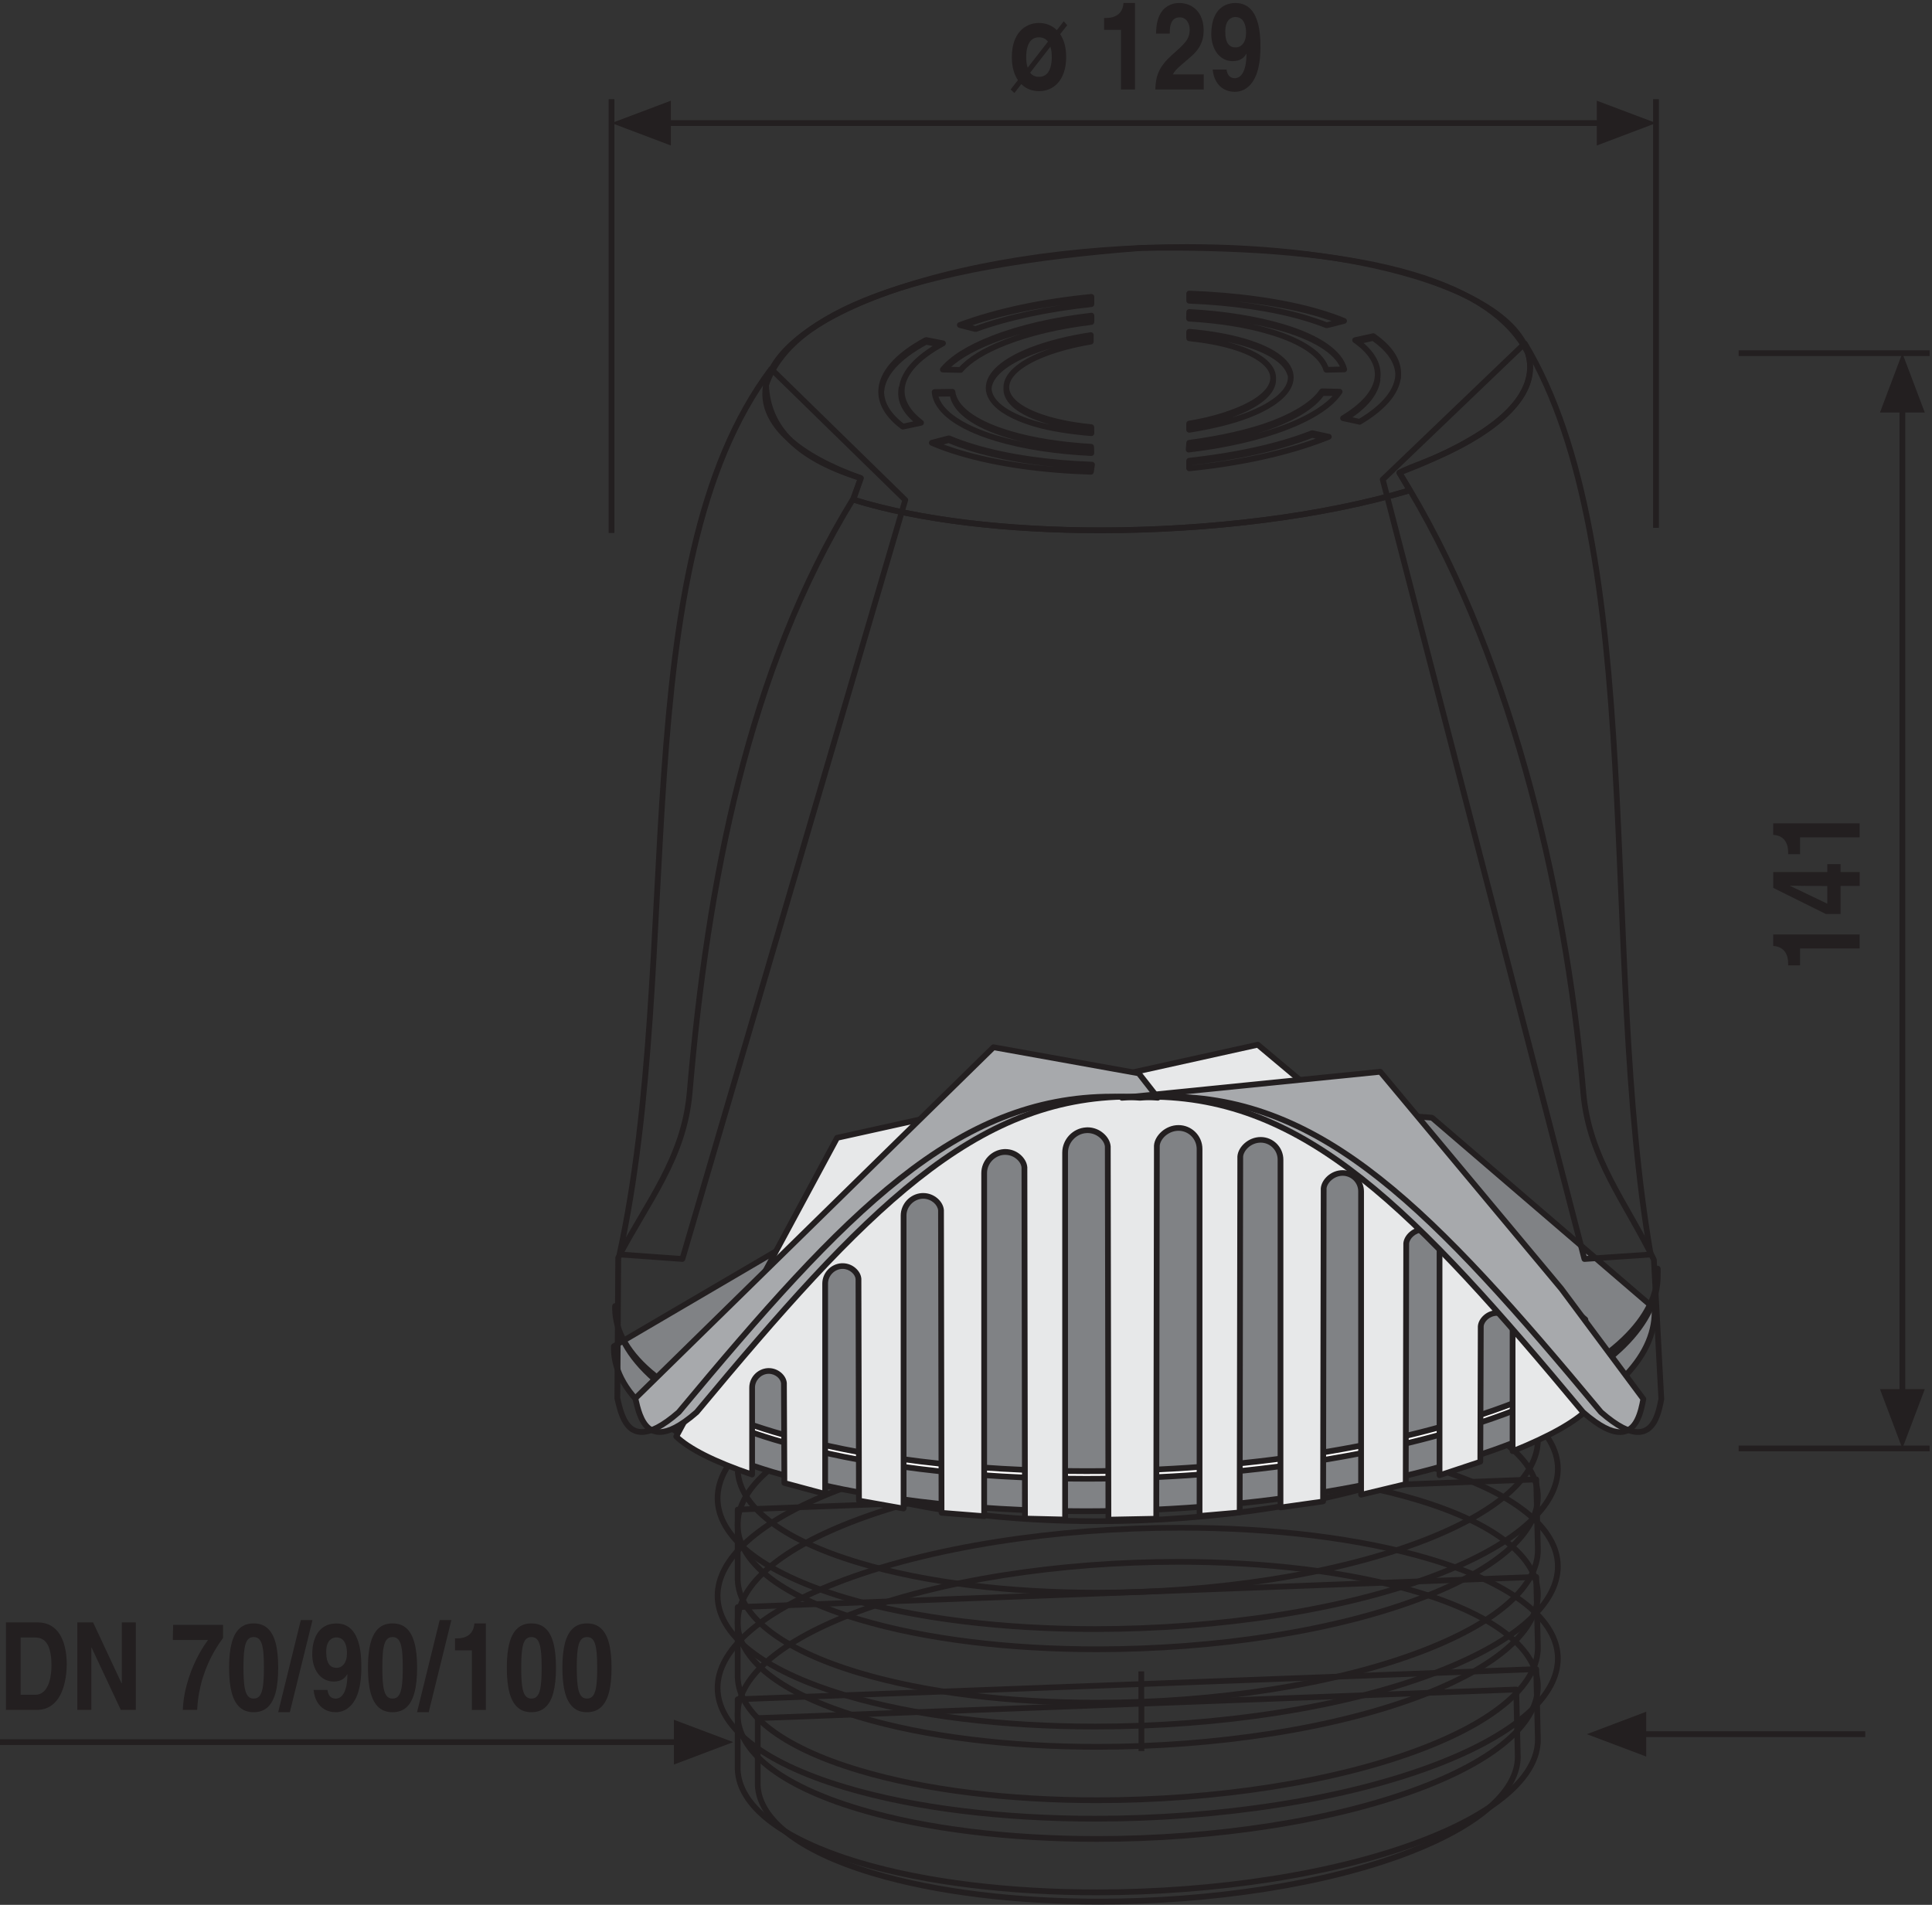 <?xml version="1.0" encoding="UTF-8"?>
<svg xmlns="http://www.w3.org/2000/svg" xmlns:xlink="http://www.w3.org/1999/xlink" width="284pt" height="280pt" viewBox="0 0 284 280" version="1.1">
<rect x="0" y="0" width="284" height="280" fill="#333333" stroke="none"/>
<defs>
<clipPath id="clip1">
  <path d="M 89 14 L 283.656 14 L 283.656 214 L 89 214 Z "/>
</clipPath>
<clipPath id="clip2">
  <path d="M 162 0.438 L 167 0.438 L 167 14 L 162 14 Z "/>
</clipPath>
<clipPath id="clip3">
  <path d="M 169 0.438 L 177 0.438 L 177 14 L 169 14 Z "/>
</clipPath>
<clipPath id="clip4">
  <path d="M 178 0.438 L 186 0.438 L 186 14 L 178 14 Z "/>
</clipPath>
<clipPath id="clip5">
  <path d="M 110 247 L 224 247 L 224 279.945 L 110 279.945 Z "/>
</clipPath>
</defs>
<g id="surface1">
<path style=" stroke:none;fill-rule:nonzero;fill:rgb(13.719%,12.157%,12.547%);fill-opacity:1;" d="M 241.223 255.336 L 274.188 255.336 L 274.188 254.492 L 241.223 254.492 Z "/>
<path style=" stroke:none;fill-rule:evenodd;fill:rgb(13.719%,12.157%,12.547%);fill-opacity:1;" d="M 241.988 251.613 L 233.27 254.914 L 241.988 258.203 L 241.988 251.613 "/>
<path style=" stroke:none;fill-rule:nonzero;fill:rgb(13.719%,12.157%,12.547%);fill-opacity:1;" d="M 0 256.504 L 99.832 256.504 L 99.832 255.66 L 0 255.66 Z "/>
<path style=" stroke:none;fill-rule:evenodd;fill:rgb(13.719%,12.157%,12.547%);fill-opacity:1;" d="M 99.062 259.379 L 107.785 256.082 L 99.062 252.793 L 99.062 259.379 "/>
<path style=" stroke:none;fill-rule:nonzero;fill:rgb(13.719%,12.157%,12.547%);fill-opacity:1;" d="M 3.031 240.707 L 5.145 240.707 C 5.332 240.699 5.543 240.723 5.758 240.77 C 5.977 240.816 6.188 240.91 6.402 241.055 C 6.613 241.207 6.809 241.426 6.984 241.727 C 7.156 242.023 7.297 242.422 7.402 242.926 C 7.512 243.422 7.562 244.051 7.566 244.809 C 7.566 245.234 7.543 245.652 7.488 246.07 C 7.438 246.484 7.355 246.879 7.242 247.238 C 7.125 247.609 6.973 247.93 6.789 248.215 C 6.602 248.496 6.379 248.723 6.105 248.879 C 5.844 249.039 5.531 249.121 5.172 249.121 L 3.031 249.121 Z M 0.871 251.344 L 5.438 251.344 C 6.016 251.34 6.527 251.234 6.969 251.035 C 7.41 250.836 7.793 250.562 8.117 250.207 C 8.441 249.863 8.715 249.461 8.93 249.012 C 9.148 248.562 9.32 248.09 9.449 247.582 C 9.578 247.078 9.668 246.574 9.73 246.07 C 9.785 245.562 9.812 245.074 9.812 244.613 C 9.812 244.203 9.789 243.773 9.742 243.312 C 9.691 242.852 9.609 242.402 9.492 241.941 C 9.375 241.484 9.211 241.047 9.004 240.637 C 8.801 240.227 8.539 239.859 8.223 239.535 C 7.906 239.215 7.527 238.957 7.082 238.77 C 6.637 238.586 6.121 238.488 5.531 238.484 L 0.875 238.484 L 0.875 251.344 "/>
<path style=" stroke:none;fill-rule:nonzero;fill:rgb(13.719%,12.157%,12.547%);fill-opacity:1;" d="M 17.902 247.438 L 17.871 247.438 L 13.684 238.484 L 11.367 238.484 L 11.367 251.344 L 13.426 251.344 L 13.426 242.172 L 13.457 242.172 L 17.758 251.344 L 19.965 251.344 L 19.965 238.484 L 17.906 238.484 L 17.906 247.438 "/>
<path style=" stroke:none;fill-rule:nonzero;fill:rgb(13.719%,12.157%,12.547%);fill-opacity:1;" d="M 32.785 238.844 L 25.449 238.844 L 25.402 241.066 L 30.582 241.066 C 30.438 241.258 30.246 241.527 30.016 241.871 C 29.789 242.215 29.543 242.633 29.277 243.105 C 29.016 243.586 28.746 244.129 28.48 244.727 C 28.215 245.32 27.965 245.977 27.738 246.672 C 27.512 247.371 27.316 248.113 27.16 248.895 C 27.012 249.68 26.91 250.492 26.871 251.344 L 28.984 251.344 C 29.031 250.426 29.129 249.566 29.281 248.75 C 29.438 247.934 29.629 247.172 29.859 246.461 C 30.09 245.754 30.336 245.098 30.602 244.5 C 30.871 243.906 31.145 243.367 31.41 242.891 C 31.684 242.414 31.941 241.996 32.176 241.641 C 32.414 241.285 32.617 241 32.785 240.777 L 32.785 238.844 "/>
<path style=" stroke:none;fill-rule:nonzero;fill:rgb(13.719%,12.157%,12.547%);fill-opacity:1;" d="M 35.789 245.148 C 35.785 244.332 35.812 243.637 35.855 243.059 C 35.906 242.484 35.988 242.023 36.098 241.66 C 36.211 241.309 36.363 241.047 36.559 240.883 C 36.754 240.715 36.992 240.637 37.289 240.637 C 37.582 240.637 37.824 240.715 38.02 240.883 C 38.219 241.043 38.367 241.305 38.488 241.66 C 38.598 242.023 38.68 242.488 38.727 243.059 C 38.773 243.637 38.793 244.332 38.793 245.148 C 38.797 246.234 38.754 247.113 38.664 247.781 C 38.582 248.449 38.422 248.93 38.207 249.23 C 37.988 249.535 37.684 249.684 37.297 249.68 C 36.91 249.688 36.602 249.539 36.387 249.23 C 36.168 248.934 36.008 248.449 35.918 247.781 C 35.836 247.113 35.785 246.238 35.789 245.148 Z M 33.672 245.148 C 33.672 246.633 33.805 247.859 34.062 248.828 C 34.328 249.793 34.723 250.508 35.258 250.98 C 35.789 251.453 36.469 251.688 37.281 251.684 C 38.105 251.688 38.777 251.453 39.312 250.98 C 39.844 250.512 40.242 249.793 40.508 248.828 C 40.766 247.859 40.895 246.633 40.895 245.148 C 40.895 243.664 40.766 242.441 40.508 241.48 C 40.242 240.516 39.848 239.801 39.312 239.332 C 38.777 238.859 38.102 238.629 37.281 238.633 C 36.469 238.629 35.789 238.859 35.258 239.332 C 34.723 239.801 34.324 240.516 34.062 241.48 C 33.805 242.441 33.672 243.664 33.672 245.148 "/>
<path style=" stroke:none;fill-rule:nonzero;fill:rgb(13.719%,12.157%,12.547%);fill-opacity:1;" d="M 45.938 238.145 L 44.219 238.145 L 40.891 251.684 L 42.605 251.684 L 45.938 238.145 "/>
<path style=" stroke:none;fill-rule:nonzero;fill:rgb(13.719%,12.157%,12.547%);fill-opacity:1;" d="M 46.098 248.406 C 46.164 249.082 46.336 249.664 46.617 250.156 C 46.902 250.645 47.273 251.023 47.738 251.281 C 48.203 251.547 48.73 251.684 49.332 251.684 C 49.711 251.688 50.082 251.621 50.445 251.48 C 50.812 251.34 51.156 251.117 51.477 250.805 C 51.793 250.5 52.078 250.098 52.328 249.59 C 52.57 249.086 52.766 248.465 52.898 247.738 C 53.043 247.004 53.113 246.148 53.117 245.168 C 53.117 244.914 53.113 244.605 53.102 244.25 C 53.094 243.891 53.062 243.504 53.023 243.09 C 52.98 242.688 52.91 242.266 52.812 241.848 C 52.711 241.43 52.578 241.027 52.406 240.648 C 52.238 240.266 52.02 239.922 51.754 239.621 C 51.492 239.316 51.168 239.078 50.789 238.906 C 50.41 238.734 49.961 238.645 49.453 238.641 C 48.938 238.641 48.465 238.727 48.031 238.91 C 47.602 239.094 47.227 239.379 46.906 239.75 C 46.59 240.121 46.344 240.602 46.168 241.172 C 45.988 241.746 45.898 242.422 45.898 243.203 C 45.898 243.738 45.973 244.25 46.109 244.723 C 46.25 245.195 46.457 245.621 46.727 245.992 C 46.996 246.363 47.332 246.648 47.715 246.852 C 48.109 247.066 48.555 247.176 49.055 247.18 C 49.293 247.18 49.535 247.156 49.781 247.09 C 50.023 247.027 50.254 246.922 50.473 246.766 C 50.691 246.609 50.879 246.387 51.039 246.105 L 51.066 246.145 C 51.062 246.809 51.012 247.363 50.914 247.82 C 50.816 248.277 50.684 248.641 50.523 248.914 C 50.355 249.188 50.176 249.387 49.977 249.508 C 49.773 249.629 49.562 249.688 49.348 249.688 C 49.027 249.688 48.766 249.594 48.551 249.395 C 48.336 249.191 48.203 248.875 48.141 248.434 L 48.141 248.414 L 46.102 248.414 Z M 47.949 242.836 C 47.957 242.387 48.004 242.016 48.105 241.727 C 48.211 241.445 48.336 241.227 48.496 241.078 C 48.652 240.93 48.812 240.824 48.98 240.77 C 49.148 240.715 49.297 240.684 49.43 240.691 C 49.785 240.691 50.078 240.785 50.309 240.973 C 50.543 241.164 50.719 241.434 50.832 241.781 C 50.945 242.129 51.004 242.547 51.004 243.035 C 50.996 243.41 50.957 243.73 50.867 244.004 C 50.781 244.273 50.664 244.492 50.52 244.664 C 50.371 244.84 50.211 244.961 50.035 245.047 C 49.855 245.125 49.672 245.164 49.492 245.164 C 49.293 245.164 49.105 245.137 48.918 245.07 C 48.738 245.004 48.57 244.887 48.43 244.723 C 48.285 244.551 48.168 244.312 48.082 244.012 C 47.996 243.703 47.957 243.312 47.953 242.836 "/>
<path style=" stroke:none;fill-rule:nonzero;fill:rgb(13.719%,12.157%,12.547%);fill-opacity:1;" d="M 56.207 245.148 C 56.199 244.332 56.223 243.637 56.273 243.059 C 56.316 242.484 56.402 242.023 56.512 241.66 C 56.625 241.309 56.777 241.047 56.973 240.883 C 57.164 240.715 57.41 240.637 57.707 240.637 C 57.996 240.637 58.234 240.715 58.438 240.883 C 58.629 241.043 58.781 241.305 58.898 241.66 C 59.008 242.023 59.09 242.488 59.137 243.059 C 59.184 243.637 59.207 244.332 59.207 245.148 C 59.207 246.234 59.164 247.113 59.078 247.781 C 58.988 248.449 58.832 248.93 58.617 249.23 C 58.398 249.535 58.094 249.684 57.707 249.68 C 57.32 249.688 57.016 249.539 56.793 249.23 C 56.578 248.934 56.422 248.449 56.332 247.781 C 56.242 247.113 56.203 246.238 56.207 245.148 Z M 54.09 245.148 C 54.09 246.633 54.215 247.859 54.48 248.828 C 54.742 249.793 55.141 250.508 55.672 250.98 C 56.207 251.453 56.883 251.688 57.703 251.684 C 58.52 251.688 59.195 251.453 59.73 250.98 C 60.258 250.512 60.656 249.793 60.922 248.828 C 61.18 247.859 61.316 246.633 61.316 245.148 C 61.316 243.664 61.184 242.441 60.922 241.48 C 60.656 240.516 60.262 239.801 59.73 239.332 C 59.195 238.859 58.52 238.629 57.703 238.633 C 56.883 238.629 56.207 238.859 55.672 239.332 C 55.145 239.801 54.742 240.516 54.48 241.48 C 54.215 242.441 54.09 243.664 54.09 245.148 "/>
<path style=" stroke:none;fill-rule:nonzero;fill:rgb(13.719%,12.157%,12.547%);fill-opacity:1;" d="M 66.352 238.145 L 64.633 238.145 L 61.305 251.684 L 63.02 251.684 L 66.352 238.145 "/>
<path style=" stroke:none;fill-rule:nonzero;fill:rgb(13.719%,12.157%,12.547%);fill-opacity:1;" d="M 66.883 242.586 L 69.363 242.586 L 69.363 251.348 L 71.418 251.348 L 71.418 238.633 L 69.73 238.633 C 69.723 238.879 69.676 239.121 69.59 239.379 C 69.508 239.633 69.367 239.871 69.18 240.086 C 68.988 240.305 68.73 240.484 68.406 240.621 C 68.074 240.758 67.668 240.828 67.176 240.832 L 66.883 240.832 L 66.883 242.586 "/>
<path style=" stroke:none;fill-rule:nonzero;fill:rgb(13.719%,12.157%,12.547%);fill-opacity:1;" d="M 76.621 245.148 C 76.613 244.332 76.641 243.637 76.688 243.059 C 76.738 242.484 76.816 242.023 76.926 241.66 C 77.039 241.309 77.195 241.047 77.387 240.883 C 77.59 240.715 77.828 240.637 78.125 240.637 C 78.414 240.637 78.652 240.715 78.855 240.883 C 79.047 241.043 79.199 241.305 79.312 241.66 C 79.426 242.023 79.504 242.488 79.555 243.059 C 79.602 243.637 79.621 244.332 79.621 245.148 C 79.621 246.234 79.586 247.113 79.492 247.781 C 79.41 248.449 79.25 248.93 79.031 249.23 C 78.816 249.535 78.512 249.684 78.121 249.68 C 77.734 249.688 77.43 249.539 77.207 249.23 C 76.988 248.934 76.836 248.449 76.746 247.781 C 76.656 247.113 76.613 246.238 76.621 245.148 Z M 74.504 245.148 C 74.504 246.633 74.629 247.859 74.895 248.828 C 75.156 249.793 75.555 250.508 76.094 250.98 C 76.621 251.453 77.297 251.688 78.117 251.684 C 78.934 251.688 79.605 251.453 80.145 250.98 C 80.68 250.512 81.078 249.793 81.336 248.828 C 81.594 247.859 81.73 246.633 81.73 245.148 C 81.73 243.664 81.598 242.441 81.336 241.48 C 81.078 240.516 80.68 239.801 80.145 239.332 C 79.605 238.859 78.934 238.629 78.117 238.633 C 77.297 238.629 76.621 238.859 76.094 239.332 C 75.555 239.801 75.156 240.516 74.895 241.48 C 74.629 242.441 74.504 243.664 74.504 245.148 "/>
<path style=" stroke:none;fill-rule:nonzero;fill:rgb(13.719%,12.157%,12.547%);fill-opacity:1;" d="M 84.785 245.148 C 84.781 244.332 84.805 243.637 84.852 243.059 C 84.902 242.484 84.98 242.023 85.094 241.66 C 85.207 241.309 85.359 241.047 85.555 240.883 C 85.75 240.715 85.992 240.637 86.285 240.637 C 86.578 240.637 86.82 240.715 87.023 240.883 C 87.215 241.043 87.363 241.305 87.477 241.66 C 87.59 242.023 87.668 242.488 87.719 243.059 C 87.766 243.637 87.785 244.332 87.785 245.148 C 87.793 246.234 87.75 247.113 87.656 247.781 C 87.574 248.449 87.41 248.93 87.203 249.23 C 86.977 249.535 86.68 249.684 86.289 249.68 C 85.898 249.688 85.598 249.539 85.379 249.23 C 85.16 248.934 85.004 248.449 84.918 247.781 C 84.828 247.113 84.785 246.238 84.789 245.148 Z M 82.668 245.148 C 82.668 246.633 82.801 247.859 83.059 248.828 C 83.324 249.793 83.719 250.508 84.258 250.98 C 84.785 251.453 85.465 251.688 86.281 251.684 C 87.098 251.688 87.777 251.453 88.309 250.98 C 88.844 250.512 89.242 249.793 89.504 248.828 C 89.766 247.859 89.895 246.633 89.895 245.148 C 89.895 243.664 89.766 242.441 89.504 241.48 C 89.242 240.516 88.844 239.801 88.309 239.332 C 87.777 238.859 87.098 238.629 86.281 238.633 C 85.465 238.629 84.785 238.859 84.258 239.332 C 83.723 239.801 83.32 240.516 83.059 241.48 C 82.801 242.441 82.668 243.664 82.668 245.148 "/>
<g clip-path="url(#clip1)" clip-rule="nonzero">
<path style=" stroke:none;fill-rule:nonzero;fill:rgb(13.719%,12.157%,12.547%);fill-opacity:1;" d="M 279.223 59.863 L 279.223 204.965 L 280.07 204.965 L 280.07 59.863 Z M 89.469 14.578 L 89.469 78.344 L 90.316 78.344 L 90.316 14.578 Z M 243.004 14.578 L 243.004 77.586 L 243.852 77.586 L 243.852 14.578 Z M 255.578 213.336 L 283.652 213.336 L 283.652 212.492 L 255.578 212.492 Z M 255.578 52.34 L 283.652 52.34 L 283.652 51.492 L 255.578 51.492 "/>
</g>
<path style=" stroke:none;fill-rule:evenodd;fill:rgb(13.719%,12.157%,12.547%);fill-opacity:1;" d="M 282.941 60.637 L 279.641 51.91 L 276.352 60.637 L 282.941 60.637 "/>
<path style=" stroke:none;fill-rule:evenodd;fill:rgb(13.719%,12.157%,12.547%);fill-opacity:1;" d="M 282.941 204.195 L 279.641 212.918 L 276.352 204.195 L 282.941 204.195 "/>
<path style=" stroke:none;fill-rule:nonzero;fill:rgb(13.719%,12.157%,12.547%);fill-opacity:1;" d="M 97.848 18.516 L 235.496 18.516 L 235.496 17.664 L 97.848 17.664 Z "/>
<path style=" stroke:none;fill-rule:evenodd;fill:rgb(13.719%,12.157%,12.547%);fill-opacity:1;" d="M 234.727 21.387 L 243.449 18.09 L 234.727 14.801 L 234.727 21.391 "/>
<path style=" stroke:none;fill-rule:evenodd;fill:rgb(13.719%,12.157%,12.547%);fill-opacity:1;" d="M 98.617 21.387 L 89.898 18.09 L 98.617 14.801 L 98.617 21.391 "/>
<path style=" stroke:none;fill-rule:nonzero;fill:rgb(13.719%,12.157%,12.547%);fill-opacity:1;" d="M 264.613 141.898 L 264.613 139.414 L 273.367 139.414 L 273.367 137.359 L 260.656 137.359 L 260.656 139.047 C 260.895 139.055 261.145 139.102 261.395 139.188 C 261.652 139.277 261.891 139.41 262.109 139.602 C 262.328 139.789 262.508 140.051 262.641 140.375 C 262.777 140.703 262.848 141.113 262.852 141.605 L 262.852 141.898 L 264.609 141.898 "/>
<path style=" stroke:none;fill-rule:nonzero;fill:rgb(13.719%,12.157%,12.547%);fill-opacity:1;" d="M 268.609 127.023 L 268.609 128.184 L 260.66 128.184 L 260.66 130.512 L 268.391 134.352 L 270.562 134.352 L 270.562 130.234 L 273.371 130.234 L 273.371 128.184 L 270.562 128.184 L 270.562 127.023 Z M 268.609 132.836 L 263.145 130.223 L 263.145 130.195 C 263.281 130.195 263.578 130.199 264.055 130.203 C 264.52 130.211 265.145 130.223 265.91 130.227 C 266.68 130.23 267.578 130.238 268.609 130.238 L 268.609 132.836 "/>
<path style=" stroke:none;fill-rule:nonzero;fill:rgb(13.719%,12.157%,12.547%);fill-opacity:1;" d="M 264.613 125.562 L 264.613 123.078 L 273.367 123.078 L 273.367 121.027 L 260.656 121.027 L 260.656 122.715 C 260.895 122.727 261.145 122.77 261.395 122.852 C 261.652 122.938 261.891 123.074 262.109 123.262 C 262.328 123.453 262.508 123.715 262.641 124.039 C 262.777 124.367 262.848 124.781 262.852 125.266 L 262.852 125.559 L 264.609 125.559 "/>
<path style=" stroke:none;fill-rule:nonzero;fill:rgb(13.719%,12.157%,12.547%);fill-opacity:1;" d="M 156.879 3.699 L 156.367 3.125 L 155.355 4.434 C 154.988 4.07 154.578 3.809 154.133 3.633 C 153.684 3.465 153.215 3.375 152.73 3.375 C 152.199 3.375 151.695 3.477 151.219 3.676 C 150.742 3.879 150.316 4.184 149.941 4.594 C 149.57 5.008 149.277 5.527 149.062 6.152 C 148.852 6.785 148.742 7.527 148.738 8.387 C 148.738 9.113 148.816 9.758 148.977 10.316 C 149.129 10.879 149.348 11.363 149.633 11.773 L 148.559 13.156 L 149.117 13.672 L 150.129 12.363 C 150.484 12.715 150.883 12.973 151.328 13.148 C 151.773 13.316 152.238 13.402 152.73 13.402 C 153.258 13.402 153.766 13.305 154.242 13.102 C 154.719 12.902 155.141 12.598 155.516 12.188 C 155.887 11.777 156.18 11.254 156.391 10.625 C 156.609 9.992 156.719 9.25 156.723 8.391 C 156.719 7.664 156.645 7.027 156.488 6.465 C 156.336 5.906 156.117 5.43 155.844 5.023 L 156.883 3.699 Z M 151.066 9.949 C 150.98 9.688 150.922 9.422 150.891 9.152 C 150.863 8.891 150.848 8.637 150.848 8.387 C 150.848 8.141 150.863 7.887 150.891 7.621 C 150.922 7.355 150.977 7.094 151.055 6.844 C 151.129 6.59 151.238 6.363 151.383 6.16 C 151.523 5.949 151.699 5.793 151.922 5.672 C 152.141 5.551 152.41 5.488 152.727 5.488 C 153.023 5.488 153.281 5.547 153.496 5.656 C 153.711 5.766 153.895 5.914 154.047 6.117 L 151.07 9.949 Z M 154.402 6.871 C 154.48 7.102 154.535 7.352 154.566 7.613 C 154.598 7.879 154.609 8.137 154.609 8.391 C 154.609 8.641 154.598 8.891 154.566 9.16 C 154.531 9.426 154.48 9.688 154.402 9.941 C 154.328 10.195 154.219 10.422 154.074 10.621 C 153.934 10.828 153.754 10.988 153.531 11.105 C 153.309 11.227 153.039 11.293 152.727 11.297 C 152.426 11.293 152.172 11.238 151.961 11.129 C 151.746 11.027 151.566 10.879 151.434 10.684 L 154.398 6.875 "/>
<g clip-path="url(#clip2)" clip-rule="nonzero">
<path style=" stroke:none;fill-rule:nonzero;fill:rgb(13.719%,12.157%,12.547%);fill-opacity:1;" d="M 162.297 4.395 L 164.785 4.395 L 164.785 13.156 L 166.84 13.156 L 166.84 0.438 L 165.148 0.438 C 165.141 0.68 165.094 0.934 165.008 1.184 C 164.93 1.438 164.789 1.676 164.602 1.898 C 164.41 2.113 164.152 2.297 163.82 2.426 C 163.496 2.566 163.086 2.637 162.598 2.641 L 162.297 2.641 L 162.297 4.395 "/>
</g>
<g clip-path="url(#clip3)" clip-rule="nonzero">
<path style=" stroke:none;fill-rule:nonzero;fill:rgb(13.719%,12.157%,12.547%);fill-opacity:1;" d="M 171.949 4.934 C 171.949 4.75 171.957 4.547 171.969 4.332 C 171.984 4.113 172.016 3.906 172.066 3.695 C 172.113 3.488 172.195 3.293 172.301 3.129 C 172.406 2.953 172.551 2.812 172.734 2.711 C 172.922 2.605 173.156 2.555 173.445 2.551 C 173.691 2.555 173.906 2.609 174.086 2.719 C 174.27 2.82 174.422 2.965 174.535 3.141 C 174.656 3.316 174.742 3.512 174.797 3.723 C 174.852 3.938 174.883 4.148 174.883 4.363 C 174.883 4.715 174.832 5.035 174.73 5.316 C 174.637 5.605 174.48 5.875 174.273 6.145 C 174.059 6.414 173.785 6.707 173.457 7.016 C 173.125 7.328 172.719 7.688 172.25 8.105 C 171.801 8.508 171.43 8.891 171.137 9.258 C 170.844 9.625 170.613 9.98 170.445 10.32 C 170.27 10.66 170.152 10.992 170.062 11.309 C 169.977 11.633 169.926 11.945 169.895 12.254 C 169.859 12.559 169.84 12.859 169.828 13.156 L 176.945 13.156 L 176.945 10.934 L 172.422 10.934 C 172.504 10.742 172.637 10.535 172.824 10.328 C 173.02 10.113 173.277 9.867 173.594 9.59 C 173.914 9.316 174.301 8.98 174.762 8.59 C 175.016 8.383 175.273 8.152 175.527 7.891 C 175.781 7.641 176.016 7.352 176.227 7.027 C 176.438 6.699 176.609 6.32 176.738 5.906 C 176.867 5.477 176.93 4.996 176.934 4.453 C 176.93 3.809 176.84 3.234 176.652 2.738 C 176.469 2.242 176.215 1.82 175.891 1.48 C 175.562 1.145 175.184 0.879 174.754 0.711 C 174.32 0.535 173.848 0.441 173.348 0.441 C 173.191 0.441 173.004 0.453 172.773 0.484 C 172.551 0.52 172.312 0.586 172.055 0.688 C 171.801 0.789 171.547 0.941 171.297 1.141 C 171.051 1.336 170.824 1.605 170.621 1.93 C 170.418 2.262 170.254 2.676 170.133 3.172 C 170.012 3.66 169.945 4.246 169.941 4.938 L 171.938 4.938 "/>
</g>
<g clip-path="url(#clip4)" clip-rule="nonzero">
<path style=" stroke:none;fill-rule:nonzero;fill:rgb(13.719%,12.157%,12.547%);fill-opacity:1;" d="M 178.262 10.219 C 178.324 10.895 178.496 11.477 178.785 11.969 C 179.066 12.457 179.438 12.836 179.902 13.094 C 180.367 13.359 180.895 13.492 181.496 13.496 C 181.879 13.5 182.242 13.43 182.609 13.289 C 182.977 13.152 183.32 12.93 183.641 12.617 C 183.957 12.312 184.242 11.906 184.488 11.398 C 184.738 10.895 184.93 10.273 185.07 9.547 C 185.211 8.816 185.277 7.961 185.281 6.977 C 185.281 6.719 185.277 6.41 185.27 6.051 C 185.258 5.695 185.227 5.312 185.184 4.898 C 185.145 4.492 185.07 4.07 184.977 3.656 C 184.875 3.234 184.742 2.836 184.57 2.449 C 184.402 2.066 184.184 1.727 183.918 1.426 C 183.652 1.121 183.332 0.887 182.949 0.715 C 182.574 0.535 182.129 0.449 181.613 0.441 C 181.102 0.441 180.629 0.535 180.191 0.719 C 179.766 0.902 179.391 1.184 179.066 1.559 C 178.75 1.93 178.504 2.41 178.324 2.98 C 178.152 3.555 178.059 4.23 178.055 5.012 C 178.055 5.547 178.129 6.055 178.27 6.531 C 178.41 7.008 178.617 7.426 178.887 7.801 C 179.16 8.164 179.492 8.453 179.879 8.668 C 180.27 8.875 180.719 8.984 181.215 8.988 C 181.457 8.988 181.695 8.961 181.938 8.902 C 182.18 8.84 182.414 8.73 182.633 8.574 C 182.852 8.418 183.035 8.195 183.199 7.914 L 183.23 7.949 C 183.219 8.609 183.168 9.172 183.074 9.629 C 182.977 10.078 182.848 10.445 182.684 10.723 C 182.52 10.992 182.34 11.195 182.137 11.312 C 181.934 11.434 181.727 11.5 181.512 11.492 C 181.191 11.5 180.926 11.398 180.719 11.195 C 180.504 10.992 180.367 10.676 180.301 10.238 L 180.301 10.223 L 178.262 10.223 Z M 180.113 4.648 C 180.117 4.195 180.168 3.824 180.27 3.543 C 180.371 3.262 180.5 3.043 180.656 2.891 C 180.812 2.738 180.977 2.637 181.141 2.578 C 181.309 2.523 181.465 2.496 181.598 2.504 C 181.949 2.504 182.242 2.598 182.473 2.785 C 182.707 2.977 182.883 3.242 182.992 3.59 C 183.113 3.938 183.168 4.359 183.168 4.844 C 183.16 5.223 183.121 5.543 183.031 5.812 C 182.945 6.078 182.828 6.301 182.68 6.477 C 182.535 6.648 182.375 6.773 182.191 6.852 C 182.016 6.938 181.836 6.973 181.656 6.973 C 181.461 6.977 181.266 6.945 181.086 6.883 C 180.902 6.816 180.734 6.695 180.594 6.531 C 180.445 6.363 180.328 6.129 180.242 5.824 C 180.156 5.516 180.117 5.121 180.113 4.648 "/>
</g>
<g clip-path="url(#clip5)" clip-rule="nonzero">
<path style=" stroke:none;fill-rule:nonzero;fill:rgb(13.719%,12.157%,12.547%);fill-opacity:1;" d="M 223.102 257.953 L 222.676 257.969 L 222.684 258.227 C 222.688 260.48 221.461 262.836 218.879 265.164 C 216.305 267.488 212.398 269.75 207.156 271.793 C 194.855 276.59 177.91 279.102 161.559 279.102 C 149.504 279.102 137.762 277.738 128.43 274.938 C 122.93 273.289 118.797 271.301 116.031 269.141 C 113.27 266.98 111.898 264.684 111.805 262.391 L 111.383 262.406 L 111.805 262.406 L 111.805 252.965 L 222.469 248.785 L 222.68 257.957 L 222.68 257.969 L 223.105 257.949 L 223.527 257.938 L 223.305 248.34 C 223.305 248.227 223.258 248.117 223.176 248.043 C 223.094 247.965 222.984 247.922 222.867 247.926 L 111.367 252.133 C 111.141 252.145 110.965 252.332 110.965 252.559 L 110.965 262.426 C 111.074 265.047 112.637 267.562 115.516 269.809 C 118.402 272.062 122.629 274.078 128.191 275.75 C 137.637 278.578 149.445 279.945 161.566 279.945 C 178.008 279.941 195.02 277.434 207.469 272.586 C 212.773 270.516 216.766 268.219 219.453 265.793 C 222.137 263.375 223.531 260.805 223.539 258.227 C 223.539 258.133 223.531 258.031 223.527 257.93 L 223.105 257.949 L 223.527 257.938 L 223.105 257.949 "/>
</g>
<path style=" stroke:none;fill-rule:nonzero;fill:rgb(13.719%,12.157%,12.547%);fill-opacity:1;" d="M 226.055 255.449 L 225.633 255.469 L 225.637 255.738 C 225.641 258.125 224.344 260.609 221.625 263.062 C 218.91 265.516 214.797 267.902 209.277 270.047 C 196.32 275.098 178.48 277.742 161.258 277.742 C 148.566 277.742 136.203 276.309 126.375 273.363 C 120.59 271.625 116.23 269.527 113.32 267.258 C 110.406 264.977 108.957 262.551 108.863 260.125 L 108.438 260.148 L 108.863 260.148 L 108.863 250.191 L 225.406 245.789 L 225.637 255.465 L 225.637 255.473 L 226.059 255.457 L 226.48 255.438 L 226.246 245.336 C 226.242 245.227 226.199 245.113 226.113 245.035 C 226.031 244.965 225.922 244.922 225.809 244.93 L 108.426 249.359 C 108.195 249.367 108.016 249.555 108.016 249.785 L 108.016 260.152 L 108.02 260.168 C 108.133 262.922 109.773 265.562 112.805 267.926 C 115.836 270.297 120.281 272.418 126.137 274.176 C 136.078 277.152 148.504 278.594 161.262 278.594 C 178.574 278.586 196.48 275.941 209.582 270.844 C 215.172 268.664 219.367 266.242 222.195 263.695 C 225.016 261.152 226.484 258.453 226.488 255.742 C 226.488 255.645 226.484 255.539 226.48 255.434 L 226.055 255.457 L 226.48 255.441 L 226.055 255.457 "/>
<path style=" stroke:none;fill-rule:nonzero;fill:rgb(13.719%,12.157%,12.547%);fill-opacity:1;" d="M 125.062 237.297 L 125.215 237.695 C 138.172 232.645 156.008 230 173.23 230 C 185.922 230 198.285 231.434 208.113 234.383 C 214.016 236.152 218.426 238.293 221.332 240.617 C 224.242 242.945 225.637 245.41 225.637 247.887 C 225.637 250.273 224.34 252.758 221.625 255.211 C 218.91 257.66 214.793 260.047 209.273 262.195 C 196.312 267.246 178.48 269.895 161.262 269.895 C 148.57 269.895 136.203 268.457 126.371 265.504 C 120.477 263.738 116.062 261.598 113.152 259.273 C 110.238 256.945 108.848 254.477 108.852 252.004 C 108.848 249.621 110.145 247.137 112.863 244.684 C 115.578 242.234 119.695 239.844 125.215 237.699 L 125.062 237.301 L 124.906 236.906 C 119.32 239.086 115.121 241.504 112.297 244.051 C 109.477 246.598 108.008 249.297 108.004 252.004 C 108.004 254.816 109.594 257.523 112.629 259.938 C 115.664 262.359 120.164 264.527 126.133 266.32 C 136.074 269.297 148.504 270.738 161.262 270.738 C 178.57 270.738 196.473 268.086 209.578 262.984 C 215.168 260.805 219.367 258.391 222.191 255.84 C 225.016 253.297 226.484 250.598 226.484 247.891 C 226.484 245.078 224.895 242.375 221.859 239.961 C 218.824 237.535 214.324 235.367 208.355 233.578 C 198.41 230.598 185.984 229.16 173.23 229.16 C 155.922 229.16 138.016 231.809 124.906 236.91 L 125.062 237.305 "/>
<path style=" stroke:none;fill-rule:nonzero;fill:rgb(13.719%,12.157%,12.547%);fill-opacity:1;" d="M 168.188 249.809 L 168.188 245.68 L 167.344 245.68 L 167.344 249.809 Z M 168.211 257.395 L 168.211 249.688 L 167.367 249.688 L 167.367 257.395 Z M 168.211 257.395 L 168.211 249.688 L 167.367 249.688 L 167.367 257.395 Z M 122.953 232.672 L 123.105 233.07 C 136.715 227.77 155.441 224.988 173.523 224.988 C 186.855 224.988 199.836 226.5 210.16 229.594 C 216.355 231.449 220.988 233.699 224.051 236.145 C 227.113 238.586 228.578 241.191 228.578 243.793 C 228.578 246.305 227.215 248.918 224.355 251.496 C 221.508 254.07 217.176 256.578 211.379 258.836 C 197.773 264.141 179.043 266.922 160.957 266.914 C 147.629 266.914 134.648 265.41 124.324 262.312 C 118.133 260.461 113.492 258.211 110.434 255.77 C 107.371 253.32 105.906 250.715 105.906 248.113 C 105.906 245.602 107.27 242.988 110.129 240.41 C 112.984 237.836 117.305 235.328 123.105 233.074 L 122.953 232.676 L 122.801 232.281 C 116.934 234.566 112.527 237.109 109.562 239.781 C 106.602 242.453 105.062 245.281 105.062 248.113 C 105.062 251.055 106.727 253.891 109.91 256.422 C 113.094 258.961 117.82 261.246 124.082 263.125 C 134.52 266.25 147.566 267.762 160.957 267.762 C 179.133 267.762 197.93 264.98 211.688 259.629 C 217.551 257.344 221.957 254.801 224.922 252.129 C 227.887 249.457 229.422 246.629 229.422 243.797 C 229.422 240.855 227.758 238.02 224.578 235.484 C 221.391 232.945 216.664 230.664 210.402 228.789 C 199.965 225.66 186.918 224.148 173.527 224.148 C 155.355 224.148 136.555 226.934 122.801 232.285 L 122.953 232.68 "/>
<path style=" stroke:none;fill-rule:nonzero;fill:rgb(13.719%,12.157%,12.547%);fill-opacity:1;" d="M 226.055 241.906 L 225.633 241.922 L 225.637 242.199 C 225.641 244.582 224.344 247.066 221.625 249.52 C 218.91 251.969 214.797 254.359 209.277 256.504 C 196.32 261.555 178.48 264.203 161.258 264.203 C 148.566 264.203 136.203 262.766 126.375 259.82 C 120.59 258.086 116.23 255.984 113.32 253.715 C 110.406 251.438 108.957 249.012 108.863 246.586 L 108.438 246.609 L 108.863 246.609 L 108.863 236.641 L 225.406 232.242 L 225.637 241.918 L 225.637 241.93 L 226.059 241.906 L 226.48 241.898 L 226.246 231.789 C 226.242 231.676 226.199 231.57 226.113 231.496 C 226.031 231.414 225.922 231.375 225.809 231.379 L 108.426 235.812 C 108.195 235.82 108.016 236.008 108.016 236.238 L 108.016 246.613 L 108.02 246.629 C 108.133 249.383 109.773 252.023 112.805 254.383 C 115.836 256.754 120.281 258.879 126.137 260.637 C 136.078 263.609 148.504 265.047 161.262 265.047 C 178.57 265.047 196.48 262.398 209.582 257.297 C 215.172 255.121 219.367 252.703 222.195 250.152 C 225.016 247.609 226.484 244.906 226.488 242.203 C 226.488 242.098 226.484 241.992 226.48 241.895 L 226.055 241.91 L 226.48 241.902 L 226.055 241.91 "/>
<path style=" stroke:none;fill-rule:nonzero;fill:rgb(13.719%,12.157%,12.547%);fill-opacity:1;" d="M 125.062 223.762 L 125.215 224.156 C 138.172 219.105 156.004 216.461 173.227 216.461 C 185.922 216.461 198.285 217.895 208.113 220.844 C 214.016 222.609 218.426 224.754 221.332 227.078 C 224.242 229.406 225.637 231.879 225.637 234.348 C 225.637 236.734 224.34 239.219 221.625 241.672 C 218.91 244.121 214.793 246.508 209.273 248.656 C 196.316 253.707 178.48 256.352 161.262 256.352 C 148.57 256.352 136.203 254.918 126.371 251.965 C 120.477 250.199 116.062 248.059 113.152 245.734 C 110.238 243.406 108.848 240.938 108.852 238.465 C 108.848 236.082 110.145 233.598 112.863 231.145 C 115.578 228.695 119.695 226.309 125.215 224.16 L 125.062 223.766 L 124.906 223.371 C 119.32 225.547 115.121 227.965 112.297 230.516 C 109.477 233.062 108.008 235.762 108.004 238.465 C 108.004 241.277 109.594 243.984 112.629 246.398 C 115.664 248.82 120.164 250.988 126.133 252.777 C 136.074 255.758 148.504 257.195 161.262 257.195 C 178.57 257.195 196.477 254.547 209.578 249.441 C 215.168 247.266 219.367 244.848 222.191 242.301 C 225.016 239.758 226.484 237.055 226.484 234.348 C 226.484 231.539 224.895 228.836 221.859 226.418 C 218.824 223.996 214.324 221.828 208.355 220.035 C 198.41 217.059 185.984 215.617 173.223 215.617 C 155.914 215.617 138.016 218.27 124.906 223.371 L 125.062 223.766 "/>
<path style=" stroke:none;fill-rule:nonzero;fill:rgb(13.719%,12.157%,12.547%);fill-opacity:1;" d="M 122.953 219.133 L 123.105 219.527 C 136.715 214.227 155.441 211.445 173.523 211.445 C 186.855 211.445 199.836 212.957 210.16 216.051 C 216.355 217.906 220.988 220.16 224.051 222.602 C 227.113 225.047 228.578 227.648 228.578 230.25 C 228.578 232.762 227.215 235.375 224.355 237.953 C 221.508 240.527 217.176 243.035 211.379 245.289 C 197.766 250.598 179.043 253.375 160.957 253.371 C 147.629 253.371 134.648 251.863 124.324 248.77 C 118.133 246.914 113.492 244.66 110.434 242.223 C 107.371 239.773 105.906 237.176 105.906 234.57 C 105.906 232.062 107.27 229.445 110.129 226.863 C 112.984 224.293 117.305 221.785 123.105 219.527 L 122.953 219.133 L 122.801 218.734 C 116.934 221.02 112.527 223.562 109.562 226.234 C 106.602 228.902 105.062 231.738 105.062 234.57 C 105.062 237.512 106.727 240.348 109.91 242.879 C 113.094 245.418 117.82 247.695 124.082 249.578 C 134.52 252.703 147.566 254.215 160.957 254.215 C 179.129 254.215 197.93 251.434 211.688 246.078 C 217.551 243.793 221.957 241.254 224.922 238.578 C 227.887 235.906 229.422 233.078 229.422 230.246 C 229.422 227.309 227.758 224.473 224.578 221.938 C 221.391 219.398 216.664 217.117 210.402 215.238 C 199.965 212.109 186.918 210.598 173.527 210.598 C 155.355 210.598 136.555 213.383 122.801 218.734 L 122.953 219.133 "/>
<path style=" stroke:none;fill-rule:nonzero;fill:rgb(13.719%,12.157%,12.547%);fill-opacity:1;" d="M 226.055 227.57 L 225.633 227.586 L 225.637 227.863 C 225.641 230.242 224.344 232.734 221.625 235.184 C 218.91 237.633 214.797 240.02 209.277 242.168 C 196.32 247.219 178.48 249.863 161.258 249.863 C 148.566 249.863 136.203 248.43 126.375 245.48 C 120.59 243.746 116.23 241.648 113.32 239.379 C 110.406 237.098 108.957 234.672 108.863 232.25 L 108.438 232.27 L 108.863 232.27 L 108.863 222.305 L 225.406 217.906 L 225.637 227.578 L 225.637 227.59 L 226.059 227.57 L 226.48 227.559 L 226.246 217.453 C 226.242 217.34 226.199 217.23 226.113 217.156 C 226.031 217.078 225.922 217.039 225.809 217.039 L 108.426 221.48 C 108.195 221.488 108.016 221.672 108.016 221.898 L 108.016 232.273 L 108.02 232.293 C 108.133 235.043 109.773 237.688 112.805 240.047 C 115.836 242.414 120.281 244.543 126.137 246.297 C 136.078 249.273 148.504 250.715 161.262 250.715 C 178.57 250.715 196.48 248.062 209.582 242.965 C 215.172 240.785 219.367 238.367 222.195 235.816 C 225.016 233.273 226.484 230.57 226.488 227.867 C 226.488 227.762 226.484 227.656 226.48 227.559 L 226.055 227.574 L 226.48 227.566 L 226.055 227.574 "/>
<path style=" stroke:none;fill-rule:nonzero;fill:rgb(13.719%,12.157%,12.547%);fill-opacity:1;" d="M 125.062 209.426 L 125.215 209.82 C 138.172 204.766 156.012 202.121 173.23 202.121 C 185.926 202.121 198.281 203.559 208.113 206.504 C 214.016 208.273 218.426 210.414 221.332 212.738 C 224.242 215.07 225.637 217.539 225.637 220.012 C 225.637 222.391 224.34 224.879 221.625 227.332 C 218.91 229.781 214.793 232.168 209.273 234.32 C 196.316 239.367 178.484 242.012 161.266 242.012 C 148.574 242.012 136.207 240.578 126.371 237.625 C 120.477 235.859 116.062 233.719 113.152 231.395 C 110.238 229.066 108.848 226.594 108.852 224.121 C 108.848 221.742 110.145 219.254 112.863 216.801 C 115.578 214.355 119.695 211.969 125.215 209.816 L 125.062 209.426 L 124.906 209.031 C 119.32 211.207 115.121 213.625 112.297 216.176 C 109.477 218.719 108.008 221.418 108.004 224.121 C 108.004 226.934 109.594 229.637 112.629 232.055 C 115.664 234.48 120.164 236.648 126.133 238.438 C 136.078 241.418 148.508 242.855 161.27 242.855 C 178.578 242.855 196.48 240.207 209.578 235.105 C 215.168 232.93 219.367 230.512 222.191 227.961 C 225.016 225.418 226.484 222.715 226.484 220.012 C 226.484 217.195 224.898 214.496 221.859 212.078 C 218.828 209.656 214.324 207.484 208.355 205.695 C 198.414 202.715 185.988 201.277 173.234 201.277 C 155.926 201.277 138.016 203.926 124.906 209.031 L 125.062 209.422 "/>
<path style=" stroke:none;fill-rule:nonzero;fill:rgb(13.719%,12.157%,12.547%);fill-opacity:1;" d="M 122.953 204.797 L 123.105 205.191 C 136.715 199.891 155.441 197.109 173.523 197.109 C 186.855 197.109 199.836 198.621 210.16 201.719 C 216.355 203.57 220.988 205.824 224.051 208.266 C 227.113 210.707 228.578 213.312 228.578 215.914 C 228.578 218.426 227.215 221.043 224.355 223.617 C 221.508 226.191 217.176 228.699 211.379 230.961 C 197.766 236.262 179.043 239.043 160.957 239.043 C 147.629 239.043 134.648 237.531 124.324 234.434 C 118.133 232.582 113.492 230.332 110.434 227.891 C 107.371 225.441 105.906 222.844 105.906 220.238 C 105.906 217.727 107.27 215.113 110.129 212.531 C 112.984 209.961 117.305 207.453 123.105 205.195 L 122.953 204.801 L 122.801 204.402 C 116.934 206.688 112.527 209.23 109.562 211.902 C 106.602 214.57 105.062 217.406 105.062 220.238 C 105.062 223.18 106.727 226.016 109.91 228.547 C 113.094 231.09 117.82 233.367 124.082 235.246 C 134.52 238.375 147.566 239.887 160.957 239.887 C 179.129 239.883 197.93 237.102 211.688 231.746 C 217.551 229.465 221.957 226.922 224.922 224.246 C 227.887 221.578 229.422 218.75 229.422 215.918 C 229.422 212.977 227.758 210.141 224.578 207.605 C 221.391 205.066 216.664 202.789 210.402 200.91 C 199.965 197.781 186.918 196.27 173.527 196.27 C 155.355 196.273 136.555 199.055 122.801 204.406 L 122.953 204.805 "/>
<path style=" stroke:none;fill-rule:nonzero;fill:rgb(13.719%,12.157%,12.547%);fill-opacity:1;" d="M 226.055 211.395 L 225.633 211.414 L 225.637 211.688 C 225.641 214.07 224.344 216.562 221.625 219.016 C 218.91 221.461 214.797 223.852 209.277 225.996 C 196.32 231.043 178.48 233.695 161.258 233.691 C 148.566 233.695 136.203 232.254 126.379 229.309 C 120.59 227.574 116.23 225.477 113.32 223.203 C 110.406 220.93 108.957 218.504 108.863 216.086 L 108.438 216.102 L 108.863 216.102 L 108.863 206.137 L 225.406 201.734 L 225.637 211.414 L 225.637 211.418 L 226.059 211.402 L 226.48 211.391 L 226.246 201.281 C 226.242 201.168 226.199 201.059 226.113 200.988 C 226.031 200.91 225.922 200.867 225.809 200.871 L 108.426 205.305 C 108.195 205.316 108.016 205.496 108.016 205.727 L 108.016 216.098 L 108.02 216.113 C 108.133 218.867 109.773 221.512 112.805 223.867 C 115.836 226.238 120.281 228.363 126.137 230.121 C 136.074 233.102 148.504 234.535 161.262 234.539 C 178.57 234.535 196.48 231.891 209.582 226.789 C 215.172 224.613 219.367 222.191 222.195 219.641 C 225.016 217.098 226.484 214.398 226.488 211.691 C 226.488 211.586 226.484 211.484 226.48 211.383 L 226.055 211.398 L 226.48 211.387 L 226.055 211.398 "/>
<path style=" stroke:none;fill-rule:nonzero;fill:rgb(13.719%,12.157%,12.547%);fill-opacity:1;" d="M 125.062 190.594 L 125.215 190.992 C 138.168 185.941 156.008 183.297 173.23 183.297 C 185.922 183.297 198.289 184.73 208.113 187.68 C 214.012 189.445 218.426 191.59 221.332 193.914 C 224.242 196.242 225.633 198.715 225.633 201.184 C 225.641 203.566 224.34 206.051 221.621 208.504 C 218.91 210.957 214.793 213.344 209.273 215.492 C 196.316 220.539 178.48 223.188 161.266 223.188 C 148.57 223.188 136.203 221.75 126.379 218.801 C 120.477 217.035 116.066 214.891 113.152 212.57 C 110.238 210.242 108.852 207.77 108.852 205.297 C 108.852 202.918 110.145 200.434 112.863 197.98 C 115.578 195.527 119.695 193.141 125.215 190.992 L 125.062 190.598 L 124.906 190.203 C 119.324 192.379 115.121 194.801 112.297 197.348 C 109.477 199.891 108.008 202.594 108.008 205.297 C 108.008 208.113 109.598 210.82 112.633 213.234 C 115.664 215.656 120.164 217.824 126.133 219.613 C 136.074 222.594 148.504 224.031 161.27 224.031 C 178.578 224.031 196.48 221.383 209.578 216.281 C 215.168 214.105 219.363 211.684 222.191 209.137 C 225.012 206.594 226.484 203.891 226.484 201.188 C 226.484 198.375 224.898 195.668 221.863 193.254 C 218.824 190.828 214.328 188.66 208.359 186.871 C 198.422 183.895 185.988 182.453 173.23 182.453 C 155.918 182.453 138.012 185.102 124.91 190.203 L 125.066 190.598 "/>
<path style=" stroke:none;fill-rule:evenodd;fill:rgb(50.194%,50.977%,52.147%);fill-opacity:1;" d="M 243.215 192.383 C 243.5 199.164 237.41 206.246 222.578 212.027 C 192.918 223.578 144.109 225.527 113.586 216.375 C 97.848 211.66 90.039 204.914 90.23 197.895 L 154.797 160.059 L 210.504 164.297 L 243.215 192.383 "/>
<path style=" stroke:none;fill-rule:nonzero;fill:rgb(13.719%,12.157%,12.547%);fill-opacity:1;" d="M 243.215 192.383 L 242.789 192.398 C 242.797 192.539 242.801 192.688 242.801 192.832 C 242.801 196.016 241.336 199.289 238.047 202.5 C 234.758 205.707 229.641 208.82 222.426 211.629 C 205.43 218.254 182.039 221.719 159.461 221.719 C 142.816 221.719 126.605 219.836 113.711 215.973 C 105.969 213.648 100.172 210.84 96.344 207.777 C 92.508 204.715 90.652 201.441 90.652 198.145 L 90.656 197.906 L 90.234 197.895 L 90.449 198.258 L 154.902 160.488 L 210.336 164.707 L 242.941 192.695 L 243.219 192.379 L 242.797 192.398 L 243.219 192.379 L 243.496 192.059 L 210.777 163.973 L 210.535 163.871 L 154.836 159.637 L 154.59 159.691 L 90.023 197.531 C 89.898 197.602 89.816 197.738 89.812 197.883 L 89.809 198.148 C 89.809 201.781 91.863 205.293 95.816 208.441 C 99.777 211.598 105.66 214.441 113.469 216.781 C 126.477 220.68 142.754 222.566 159.461 222.566 C 182.133 222.566 205.59 219.098 222.734 212.418 C 230.023 209.578 235.23 206.418 238.641 203.105 C 242.047 199.793 243.652 196.289 243.652 192.836 C 243.652 192.676 243.645 192.52 243.641 192.359 C 243.637 192.242 243.586 192.137 243.496 192.062 L 243.219 192.383 "/>
<path style=" stroke:none;fill-rule:evenodd;fill:rgb(100%,100%,100%);fill-opacity:1;" d="M 243.688 187.113 C 243.969 193.898 237.602 201.48 222.77 207.254 C 193.109 218.809 144.297 220.754 113.773 211.605 C 98.039 206.891 90.227 199 90.418 191.984 L 90.418 192.004 C 90.227 199.02 98.039 205.77 113.773 210.488 C 144.297 219.637 193.109 217.688 222.77 206.133 C 237.602 200.359 243.969 193.27 243.688 186.488 L 243.688 187.109 "/>
<path style=" stroke:none;fill-rule:nonzero;fill:rgb(13.719%,12.157%,12.547%);fill-opacity:1;" d="M 243.688 187.113 L 243.266 187.129 C 243.273 187.27 243.277 187.406 243.277 187.543 C 243.277 190.742 241.738 194.148 238.379 197.484 C 235.02 200.812 229.836 204.047 222.617 206.863 C 205.621 213.484 182.23 216.953 159.652 216.953 C 143.008 216.953 126.797 215.066 113.898 211.203 C 106.168 208.887 100.379 205.805 96.543 202.465 C 92.707 199.125 90.84 195.551 90.844 192.238 L 90.844 191.996 L 90.418 191.988 L 89.996 191.988 L 89.996 192.004 L 90.418 192.004 L 89.996 191.996 L 89.988 192.258 C 89.988 195.895 92.043 199.398 96 202.551 C 99.961 205.711 105.844 208.551 113.652 210.891 C 126.664 214.793 142.938 216.672 159.645 216.672 C 182.316 216.672 205.77 213.207 222.926 206.523 C 230.215 203.684 235.488 200.523 238.969 197.203 C 242.441 193.887 244.117 190.383 244.117 186.914 C 244.117 186.762 244.117 186.617 244.105 186.469 C 244.098 186.238 243.906 186.055 243.676 186.059 C 243.445 186.062 243.262 186.25 243.262 186.484 L 243.262 187.125 L 243.684 187.109 L 244.105 187.109 L 244.105 186.484 L 243.684 186.484 L 243.262 186.5 C 243.27 186.637 243.273 186.777 243.273 186.914 C 243.27 190.102 241.742 193.379 238.383 196.594 C 235.027 199.805 229.836 202.926 222.613 205.738 C 205.613 212.363 182.227 215.828 159.645 215.828 C 143.004 215.828 126.793 213.945 113.895 210.078 C 106.156 207.762 100.359 204.949 96.527 201.887 C 92.691 198.82 90.84 195.547 90.84 192.254 L 90.84 191.98 C 90.84 191.75 90.652 191.562 90.422 191.559 C 90.191 191.555 90 191.738 89.992 191.969 L 89.988 192.234 C 89.992 195.875 92.027 199.656 95.988 203.098 C 99.945 206.543 105.828 209.664 113.652 212.008 C 126.656 215.906 142.941 217.789 159.645 217.789 C 182.32 217.789 205.766 214.32 222.922 207.645 C 230.215 204.797 235.492 201.516 238.969 198.078 C 242.441 194.641 244.113 191.016 244.109 187.535 C 244.109 187.387 244.109 187.242 244.102 187.09 L 243.684 187.105 L 244.102 187.105 L 243.684 187.105 "/>
<path style=" stroke:none;fill-rule:evenodd;fill:rgb(90.625%,91.014%,91.405%);fill-opacity:1;" d="M 233.496 207.051 C 231.594 208.977 227.996 211.055 222.34 213.336 L 222.34 195.32 C 222.34 194.043 221.309 193.016 220.039 193.016 C 218.762 193.016 217.73 194.047 217.664 194.957 L 217.598 214.879 L 211.602 216.867 L 211.602 183.172 C 211.602 181.84 210.523 180.766 209.188 180.766 C 207.855 180.766 206.781 181.844 206.707 182.797 L 206.637 218.156 L 200.074 219.734 L 200.074 175.148 C 200.074 173.648 198.855 172.434 197.355 172.434 C 195.855 172.434 194.645 173.652 194.57 174.719 L 194.492 220.715 L 188.227 221.602 L 188.227 170.473 C 188.227 168.863 186.922 167.559 185.312 167.559 C 183.699 167.559 182.395 168.863 182.312 170.016 L 182.227 222.328 L 176.324 222.84 L 176.324 168.902 C 176.324 167.195 174.941 165.809 173.23 165.809 C 171.523 165.809 170.137 167.195 170.047 168.414 L 169.957 223.25 L 162.922 223.387 L 162.832 168.555 C 162.742 167.344 161.363 166.039 159.652 166.148 C 157.945 166.254 156.562 167.727 156.562 169.434 L 156.562 223.379 L 150.652 223.23 L 150.574 171.613 C 150.492 170.469 149.184 169.242 147.574 169.344 C 145.965 169.445 144.66 170.836 144.66 172.445 L 144.66 222.883 L 138.395 222.383 L 138.312 177.918 C 138.238 176.848 137.023 175.711 135.527 175.805 C 134.027 175.898 132.809 177.188 132.809 178.688 L 132.809 221.758 L 126.246 220.594 L 126.176 187.996 C 126.109 187.047 125.023 186.035 123.695 186.117 C 122.359 186.203 121.281 187.348 121.281 188.684 L 121.281 219.613 L 115.281 218 L 115.219 203.328 C 115.148 202.422 114.121 201.457 112.844 201.539 C 111.57 201.617 110.543 202.715 110.543 203.984 L 110.543 216.754 C 104.887 214.836 101.285 212.977 99.387 211.172 L 123.035 167.266 L 184.875 153.582 L 233.031 193.973 L 233.496 207.062 "/>
<path style=" stroke:none;fill-rule:nonzero;fill:rgb(13.719%,12.157%,12.547%);fill-opacity:1;" d="M 233.496 207.051 L 233.199 206.754 C 231.379 208.598 227.809 210.672 222.184 212.941 L 222.344 213.336 L 222.77 213.336 L 222.77 195.32 C 222.77 193.812 221.547 192.594 220.043 192.594 C 219.289 192.594 218.617 192.891 218.125 193.324 C 217.637 193.758 217.293 194.32 217.246 194.922 L 217.242 194.953 L 217.184 214.57 L 212.031 216.281 L 212.031 183.172 C 212.031 181.605 210.758 180.34 209.191 180.34 C 208.41 180.344 207.711 180.656 207.199 181.105 C 206.688 181.555 206.34 182.137 206.289 182.762 L 206.289 182.797 L 206.219 217.824 L 200.5 219.195 L 200.5 175.145 C 200.5 173.414 199.094 172.008 197.363 172.008 C 196.496 172.008 195.727 172.355 195.156 172.852 C 194.594 173.348 194.207 174.004 194.152 174.688 L 194.152 174.715 L 194.07 220.348 L 188.652 221.113 L 188.652 170.473 C 188.652 168.629 187.156 167.137 185.316 167.137 C 184.395 167.137 183.57 167.508 182.965 168.035 C 182.359 168.566 181.949 169.262 181.895 169.984 L 181.895 170.016 L 181.809 221.938 L 176.754 222.379 L 176.754 168.898 C 176.754 166.957 175.18 165.383 173.238 165.383 C 172.27 165.383 171.398 165.773 170.762 166.328 C 170.125 166.895 169.691 167.621 169.633 168.379 L 169.633 168.41 L 169.547 222.832 L 163.355 222.953 L 163.266 168.551 L 163.266 168.516 C 163.211 167.789 162.805 167.098 162.199 166.586 C 161.598 166.062 160.777 165.711 159.863 165.711 L 159.637 165.723 C 157.695 165.84 156.152 167.488 156.148 169.43 L 156.148 222.934 L 151.09 222.812 L 151.012 171.602 L 151.012 171.574 C 150.957 170.879 150.566 170.23 149.996 169.73 C 149.418 169.234 148.641 168.906 147.773 168.906 L 147.559 168.914 C 145.723 169.039 144.254 170.602 144.25 172.438 L 144.25 222.418 L 138.824 221.988 L 138.75 177.906 L 138.75 177.875 C 138.699 177.223 138.336 176.605 137.801 176.145 C 137.262 175.684 136.535 175.371 135.715 175.371 L 135.512 175.375 C 133.781 175.488 132.41 176.953 132.402 178.68 L 132.402 221.246 L 126.688 220.23 L 126.617 187.988 L 126.617 187.961 C 126.57 187.359 126.238 186.809 125.754 186.391 C 125.27 185.969 124.605 185.688 123.867 185.688 L 123.688 185.691 C 122.121 185.793 120.879 187.113 120.875 188.68 L 120.875 219.055 L 115.723 217.672 L 115.66 203.32 L 115.66 203.293 C 115.613 202.711 115.297 202.18 114.828 201.777 C 114.355 201.379 113.727 201.105 113.016 201.105 L 112.836 201.109 C 111.336 201.207 110.141 202.477 110.141 203.98 L 110.141 216.746 L 110.562 216.746 L 110.695 216.352 C 105.066 214.438 101.508 212.586 99.695 210.855 L 99.402 211.164 L 99.777 211.363 L 123.332 167.625 L 184.777 154.027 L 232.625 194.164 L 233.09 207.066 L 233.512 207.043 L 233.215 206.754 L 233.512 207.043 L 233.934 207.027 L 233.469 193.941 C 233.461 193.828 233.402 193.711 233.316 193.633 L 185.16 153.238 C 185.062 153.156 184.926 153.121 184.797 153.152 L 122.965 166.836 C 122.84 166.863 122.738 166.941 122.676 167.051 L 99.031 210.957 C 98.941 211.125 98.977 211.336 99.113 211.465 C 101.102 213.348 104.742 215.207 110.422 217.145 C 110.555 217.188 110.695 217.164 110.809 217.082 C 110.914 217.008 110.98 216.879 110.98 216.738 L 110.98 203.973 C 110.973 202.93 111.848 202.004 112.891 201.945 L 113.012 201.941 C 113.504 201.941 113.949 202.133 114.277 202.41 C 114.602 202.691 114.793 203.055 114.812 203.344 L 115.234 203.312 L 114.812 203.316 L 114.879 217.988 C 114.879 218.176 115.008 218.344 115.188 218.391 L 121.188 220.008 C 121.312 220.039 121.449 220.016 121.551 219.934 C 121.656 219.855 121.719 219.73 121.719 219.598 L 121.719 188.668 C 121.715 187.562 122.637 186.59 123.734 186.523 L 123.742 186.523 L 123.867 186.52 C 124.391 186.52 124.855 186.723 125.199 187.02 C 125.547 187.312 125.754 187.703 125.77 188.012 L 126.195 187.98 L 125.77 187.98 L 125.84 220.574 C 125.84 220.777 125.988 220.953 126.188 220.988 L 132.754 222.152 C 132.879 222.18 133.004 222.145 133.098 222.059 C 133.191 221.98 133.25 221.863 133.25 221.738 L 133.25 178.672 C 133.242 177.402 134.301 176.285 135.566 176.211 L 135.715 176.207 C 136.312 176.207 136.852 176.438 137.25 176.773 C 137.648 177.117 137.883 177.562 137.902 177.93 L 138.328 177.902 L 137.902 177.902 L 137.98 222.371 C 137.984 222.59 138.148 222.773 138.371 222.789 L 144.637 223.289 C 144.754 223.301 144.871 223.262 144.957 223.18 C 145.043 223.102 145.094 222.988 145.094 222.871 L 145.094 172.434 C 145.086 171.051 146.23 169.836 147.613 169.754 L 147.77 169.754 C 148.418 169.754 149.012 170.004 149.441 170.379 C 149.879 170.738 150.137 171.227 150.164 171.633 L 150.586 171.598 L 150.164 171.598 L 150.242 223.223 C 150.242 223.453 150.426 223.641 150.656 223.645 L 156.559 223.789 C 156.676 223.793 156.785 223.754 156.863 223.668 C 156.949 223.59 156.992 223.48 156.992 223.367 L 156.992 169.426 C 156.988 167.945 158.215 166.645 159.688 166.559 L 159.863 166.551 C 160.562 166.551 161.191 166.824 161.652 167.223 C 162.113 167.617 162.395 168.133 162.422 168.574 L 162.844 168.543 L 162.418 168.543 L 162.512 223.375 C 162.512 223.488 162.555 223.598 162.637 223.676 C 162.719 223.754 162.828 223.797 162.941 223.797 L 169.973 223.66 C 170.203 223.652 170.391 223.465 170.395 223.23 L 170.477 168.402 L 170.055 168.398 L 170.477 168.43 C 170.508 167.961 170.816 167.391 171.316 166.953 C 171.82 166.52 172.5 166.219 173.238 166.219 C 174.711 166.219 175.902 167.41 175.91 168.887 L 175.91 222.82 C 175.91 222.938 175.953 223.055 176.043 223.133 C 176.129 223.211 176.25 223.254 176.363 223.246 L 182.27 222.73 C 182.484 222.711 182.656 222.531 182.656 222.309 L 182.738 169.992 L 182.316 169.992 L 182.738 170.023 C 182.766 169.598 183.047 169.062 183.52 168.648 C 183.988 168.238 184.625 167.961 185.316 167.961 C 186.695 167.961 187.809 169.078 187.809 170.449 L 187.809 221.582 C 187.809 221.699 187.863 221.82 187.957 221.898 C 188.047 221.977 188.168 222.016 188.293 222 L 194.555 221.113 C 194.766 221.078 194.922 220.902 194.922 220.691 L 195 174.695 L 194.578 174.695 L 194.996 174.727 C 195.02 174.34 195.285 173.844 195.719 173.473 C 196.152 173.09 196.73 172.832 197.367 172.832 C 198.633 172.836 199.656 173.863 199.656 175.125 L 199.656 219.711 C 199.656 219.84 199.719 219.965 199.82 220.043 C 199.918 220.121 200.051 220.152 200.18 220.121 L 206.746 218.543 C 206.934 218.5 207.066 218.332 207.066 218.133 L 207.137 182.773 L 206.715 182.773 L 207.137 182.801 C 207.156 182.469 207.379 182.043 207.762 181.711 C 208.141 181.383 208.645 181.156 209.195 181.16 C 210.301 181.16 211.184 182.047 211.188 183.145 L 211.188 216.84 C 211.188 216.973 211.25 217.105 211.363 217.184 C 211.477 217.262 211.613 217.285 211.746 217.242 L 217.742 215.258 C 217.91 215.195 218.027 215.039 218.027 214.855 L 218.098 194.93 L 217.676 194.93 L 218.094 194.961 C 218.113 194.652 218.328 194.242 218.684 193.934 C 219.043 193.625 219.523 193.41 220.047 193.41 C 221.078 193.41 221.922 194.25 221.926 195.293 L 221.926 213.309 C 221.926 213.445 221.992 213.582 222.109 213.656 C 222.227 213.734 222.375 213.754 222.504 213.699 C 228.188 211.41 231.824 209.32 233.805 207.324 C 233.883 207.238 233.93 207.129 233.926 207.008 L 233.504 207.027 "/>
<path style=" stroke:none;fill-rule:evenodd;fill:rgb(65.43%,66.209%,67.381%);fill-opacity:1;" d="M 170.195 161.363 C 144.992 159.312 128.5 176.219 102.414 207.578 C 95.203 213.902 94.062 208.406 93.387 205.551 L 146.035 153.938 L 167.387 157.777 L 170.191 161.359 "/>
<path style=" stroke:none;fill-rule:nonzero;fill:rgb(13.719%,12.157%,12.547%);fill-opacity:1;" d="M 170.195 161.363 L 170.227 160.941 C 168.844 160.828 167.488 160.773 166.152 160.773 C 154.555 160.773 144.672 165.012 134.652 172.938 C 124.629 180.863 114.426 192.477 102.09 207.305 L 102.414 207.578 L 102.133 207.262 C 99.742 209.363 98.062 210.086 96.98 210.074 C 96.441 210.07 96.039 209.914 95.684 209.652 C 95.156 209.258 94.758 208.578 94.457 207.797 C 94.16 207.02 93.969 206.168 93.801 205.453 L 93.387 205.551 L 93.684 205.855 L 146.184 154.391 L 167.156 158.16 L 169.859 161.625 L 170.195 161.359 L 170.227 160.941 L 170.195 161.359 L 170.531 161.102 L 167.723 157.516 C 167.66 157.438 167.566 157.383 167.465 157.359 L 146.113 153.523 C 145.98 153.496 145.84 153.539 145.742 153.633 L 93.094 205.246 C 92.984 205.352 92.941 205.504 92.977 205.652 C 93.203 206.594 93.477 207.859 94.043 208.934 C 94.332 209.469 94.688 209.961 95.172 210.328 C 95.652 210.695 96.266 210.918 96.98 210.918 C 98.43 210.91 100.227 210.047 102.695 207.895 L 102.742 207.844 C 115.07 193.023 125.246 181.445 135.176 173.594 C 145.109 165.738 154.766 161.617 166.152 161.617 C 167.461 161.617 168.801 161.676 170.16 161.781 C 170.328 161.801 170.488 161.711 170.566 161.559 C 170.645 161.414 170.629 161.23 170.527 161.098 L 170.191 161.355 "/>
<path style=" stroke:none;fill-rule:evenodd;fill:rgb(65.43%,66.209%,67.381%);fill-opacity:1;" d="M 241.566 205.633 C 241.047 208.406 239.91 213.91 232.703 207.582 C 206.613 176.223 190.117 159.312 164.914 161.367 L 202.898 157.539 L 229.527 189.453 L 241.562 205.637 "/>
<path style=" stroke:none;fill-rule:nonzero;fill:rgb(13.719%,12.157%,12.547%);fill-opacity:1;" d="M 241.566 205.633 L 241.152 205.559 C 240.984 206.473 240.742 207.656 240.273 208.566 C 240.039 209.027 239.754 209.406 239.41 209.664 C 239.062 209.93 238.664 210.078 238.141 210.086 C 237.059 210.094 235.379 209.371 232.98 207.266 L 232.703 207.582 L 233.027 207.309 C 220.688 192.48 210.488 180.867 200.465 172.941 C 190.441 165.016 180.559 160.777 168.965 160.777 C 167.629 160.777 166.27 160.836 164.883 160.945 L 164.918 161.367 L 164.961 161.789 L 202.719 157.984 L 229.195 189.715 L 241.227 205.887 L 241.566 205.641 L 241.152 205.566 L 241.566 205.641 L 241.906 205.391 L 229.863 189.203 L 229.852 189.184 L 203.219 157.27 C 203.133 157.168 202.996 157.113 202.852 157.125 L 164.875 160.949 C 164.645 160.969 164.477 161.176 164.5 161.41 C 164.52 161.637 164.719 161.812 164.953 161.789 C 166.316 161.684 167.648 161.629 168.965 161.629 C 180.348 161.629 190 165.75 199.941 173.602 C 209.871 181.453 220.047 193.031 232.375 207.848 L 232.422 207.898 C 234.891 210.062 236.691 210.918 238.137 210.93 C 238.84 210.93 239.449 210.703 239.922 210.336 C 240.641 209.785 241.074 208.965 241.383 208.129 C 241.684 207.281 241.855 206.402 241.984 205.715 C 242.008 205.594 241.977 205.473 241.91 205.383 L 241.566 205.633 "/>
<path style=" stroke:none;fill-rule:nonzero;fill:rgb(13.719%,12.157%,12.547%);fill-opacity:1;" d="M 242.645 184.402 L 243.066 184.332 C 239.273 162.434 239.219 136.562 237.824 112.355 C 236.43 88.145 233.719 65.594 224.5 50.266 C 224.434 50.156 224.32 50.082 224.191 50.062 C 224.062 50.047 223.934 50.09 223.844 50.176 L 202.969 70.18 C 202.855 70.285 202.812 70.441 202.852 70.59 L 232.496 185.172 C 232.547 185.367 232.738 185.504 232.938 185.488 L 242.676 184.824 C 242.797 184.816 242.906 184.758 242.98 184.66 C 243.051 184.566 243.086 184.449 243.066 184.332 L 242.645 184.402 L 242.617 183.98 L 233.23 184.621 L 203.734 70.621 L 224.43 50.789 L 224.141 50.484 L 223.777 50.707 C 232.855 65.777 235.602 88.23 236.988 112.406 C 238.379 136.582 238.43 162.473 242.234 184.477 L 242.648 184.406 L 242.621 183.984 L 242.648 184.406 "/>
<path style=" stroke:none;fill-rule:nonzero;fill:rgb(13.719%,12.157%,12.547%);fill-opacity:1;" d="M 91.074 184.402 L 91.484 184.492 C 96.293 162.48 96.398 137.195 98.039 113.793 C 99.672 90.395 102.863 68.902 113.703 54.496 L 113.367 54.238 L 113.07 54.543 L 132.598 73.621 L 100 184.617 L 91.105 183.977 L 91.074 184.398 L 91.484 184.484 L 91.074 184.398 L 91.039 184.82 L 100.281 185.484 C 100.477 185.496 100.664 185.371 100.715 185.184 L 133.477 73.613 C 133.523 73.461 133.484 73.301 133.367 73.191 L 113.66 53.93 C 113.57 53.848 113.453 53.801 113.328 53.816 C 113.211 53.824 113.102 53.883 113.023 53.984 C 101.996 68.664 98.84 90.297 97.188 113.73 C 95.547 137.164 95.438 162.422 90.656 184.309 C 90.629 184.43 90.656 184.555 90.73 184.656 C 90.801 184.754 90.914 184.816 91.035 184.824 L 91.07 184.402 "/>
<path style=" stroke:none;fill-rule:nonzero;fill:rgb(13.719%,12.157%,12.547%);fill-opacity:1;" d="M 244.203 205.633 L 244.629 205.613 L 243.539 185.152 L 243.496 184.988 C 241.418 180.703 239.027 176.98 237.066 173.133 C 235.105 169.281 233.57 165.32 233.164 160.531 C 230.531 129.672 221.984 94.641 206.062 69.266 L 205.711 69.492 L 205.918 69.863 C 206.77 69.371 207.984 68.934 209.172 68.465 C 214.508 66.371 218.523 64.043 221.23 61.59 C 223.93 59.141 225.336 56.539 225.336 53.934 C 225.336 51.219 223.816 48.613 220.914 46.285 C 218.008 43.957 213.703 41.863 208 40.141 C 198.496 37.277 186.613 35.891 174.422 35.891 C 157.875 35.891 140.754 38.438 128.227 43.348 C 122.891 45.441 118.871 47.773 116.172 50.223 C 113.465 52.676 112.062 55.277 112.062 57.887 C 112.062 60.344 113.316 62.723 115.719 64.875 C 118.121 67.035 121.68 69.004 126.395 70.684 L 126.535 70.285 L 126.137 70.141 L 125.023 73.18 L 125.422 73.324 L 125.059 73.102 C 109.5 98.391 103.594 129.688 100.961 160.531 C 100.547 165.32 99.012 169.281 97.035 173.094 C 95.066 176.898 92.645 180.543 90.5 184.676 L 90.453 184.867 L 90.324 205.555 L 90.336 205.652 C 90.559 206.598 90.836 207.863 91.402 208.934 C 91.688 209.469 92.051 209.965 92.531 210.332 C 93.016 210.695 93.629 210.922 94.336 210.922 C 95.785 210.914 97.59 210.051 100.055 207.895 L 100.102 207.848 C 112.43 193.027 122.605 181.449 132.535 173.598 C 142.469 165.746 152.129 161.621 163.512 161.621 C 164.824 161.621 166.164 161.676 167.52 161.785 L 167.594 161.785 C 168.949 161.676 170.289 161.621 171.602 161.621 C 182.984 161.621 192.641 165.746 202.574 173.598 C 212.508 181.449 222.684 193.027 235.012 207.848 L 235.059 207.895 C 237.531 210.055 239.336 210.918 240.781 210.926 C 241.484 210.926 242.094 210.699 242.57 210.336 C 243.285 209.785 243.719 208.961 244.027 208.125 C 244.324 207.277 244.5 206.402 244.629 205.711 L 244.633 205.609 L 244.207 205.633 L 243.793 205.555 C 243.621 206.469 243.383 207.652 242.914 208.562 C 242.68 209.023 242.395 209.402 242.051 209.66 C 241.703 209.922 241.309 210.074 240.781 210.082 C 239.699 210.09 238.02 209.367 235.621 207.262 L 235.34 207.582 L 235.664 207.305 C 223.328 192.477 213.129 180.863 203.102 172.938 C 193.078 165.012 183.203 160.773 171.602 160.773 C 170.27 160.773 168.906 160.828 167.523 160.941 L 167.562 161.363 L 167.594 160.941 C 166.211 160.828 164.852 160.773 163.516 160.773 C 151.918 160.773 142.039 165.012 132.016 172.938 C 121.988 180.863 111.793 192.477 99.453 207.305 L 99.777 207.582 L 99.5 207.262 C 97.105 209.363 95.426 210.086 94.34 210.074 C 93.805 210.07 93.402 209.918 93.047 209.652 C 92.52 209.258 92.117 208.578 91.82 207.801 C 91.523 207.02 91.332 206.168 91.164 205.457 L 90.754 205.551 L 91.176 205.555 L 91.305 184.871 L 90.883 184.871 L 91.254 185.062 C 93.371 180.98 95.789 177.336 97.793 173.473 C 99.797 169.617 101.383 165.531 101.801 160.598 C 104.426 129.812 110.332 98.645 125.781 73.543 L 125.816 73.469 L 126.934 70.426 C 126.969 70.32 126.965 70.203 126.914 70.105 C 126.867 70 126.781 69.926 126.676 69.883 C 122.027 68.227 118.566 66.297 116.281 64.246 C 113.996 62.188 112.906 60.035 112.902 57.883 C 112.902 55.59 114.137 53.207 116.734 50.848 C 119.324 48.496 123.258 46.199 128.531 44.133 C 140.91 39.277 157.961 36.734 174.418 36.734 C 186.551 36.734 198.363 38.113 207.758 40.945 C 213.391 42.652 217.605 44.711 220.387 46.945 C 223.16 49.18 224.492 51.551 224.492 53.93 C 224.496 56.215 223.258 58.602 220.664 60.961 C 218.074 63.316 214.141 65.609 208.867 67.676 C 207.691 68.141 206.453 68.578 205.496 69.125 C 205.398 69.184 205.324 69.281 205.301 69.391 C 205.27 69.504 205.289 69.617 205.348 69.719 C 221.156 94.91 229.699 129.844 232.32 160.602 C 232.742 165.535 234.328 169.621 236.312 173.516 C 238.301 177.41 240.684 181.133 242.738 185.359 L 243.121 185.172 L 242.699 185.195 L 243.789 205.66 L 244.211 205.637 L 243.797 205.562 L 244.211 205.637 M 207.102 71.672 C 194.406 75.484 177.762 77.531 161.762 77.531 C 148.328 77.531 135.352 76.082 125.566 73.039 L 125.312 73.848 C 135.23 76.93 148.266 78.379 161.762 78.379 C 177.832 78.379 194.539 76.324 207.348 72.48 L 207.102 71.672 M 244.203 205.633 L 244.629 205.613 L 243.539 185.152 L 243.496 184.988 C 241.418 180.703 239.027 176.98 237.066 173.133 C 235.105 169.281 233.57 165.32 233.164 160.531 C 230.531 129.672 221.984 94.641 206.062 69.266 L 205.711 69.492 L 205.918 69.863 C 206.77 69.371 207.984 68.934 209.172 68.465 C 214.508 66.371 218.523 64.043 221.23 61.59 C 223.93 59.141 225.336 56.539 225.336 53.934 C 225.336 51.219 223.816 48.613 220.914 46.285 C 218.008 43.957 213.703 41.863 208 40.141 C 198.496 37.277 186.613 35.891 174.422 35.891 C 157.875 35.891 140.754 38.438 128.227 43.348 C 122.891 45.441 118.871 47.773 116.172 50.223 C 113.465 52.676 112.062 55.277 112.062 57.887 C 112.062 60.344 113.316 62.723 115.719 64.875 C 118.121 67.035 121.68 69.004 126.395 70.684 L 126.535 70.285 L 126.137 70.141 L 125.023 73.18 L 125.422 73.324 L 125.059 73.102 C 109.5 98.391 103.594 129.688 100.961 160.531 C 100.547 165.32 99.012 169.281 97.035 173.094 C 95.066 176.898 92.645 180.543 90.5 184.676 L 90.453 184.867 L 90.324 205.555 L 90.336 205.652 C 90.559 206.598 90.836 207.863 91.402 208.934 C 91.688 209.469 92.051 209.965 92.531 210.332 C 93.016 210.695 93.629 210.922 94.336 210.922 C 95.785 210.914 97.59 210.051 100.055 207.895 L 100.102 207.848 C 112.43 193.027 122.605 181.449 132.535 173.598 C 142.469 165.746 152.129 161.621 163.512 161.621 C 164.824 161.621 166.164 161.676 167.52 161.785 L 167.594 161.785 C 168.949 161.676 170.289 161.621 171.602 161.621 C 182.984 161.621 192.641 165.746 202.574 173.598 C 212.508 181.449 222.684 193.027 235.012 207.848 L 235.059 207.895 C 237.531 210.055 239.336 210.918 240.781 210.926 C 241.484 210.926 242.094 210.699 242.57 210.336 C 243.285 209.785 243.719 208.961 244.027 208.125 C 244.324 207.277 244.5 206.402 244.629 205.711 L 244.633 205.609 L 244.207 205.633 L 243.793 205.555 C 243.621 206.469 243.383 207.652 242.914 208.562 C 242.68 209.023 242.395 209.402 242.051 209.66 C 241.703 209.922 241.309 210.074 240.781 210.082 C 239.699 210.09 238.02 209.367 235.621 207.262 L 235.34 207.582 L 235.664 207.305 C 223.328 192.477 213.129 180.863 203.102 172.938 C 193.078 165.012 183.203 160.773 171.602 160.773 C 170.27 160.773 168.906 160.828 167.523 160.941 L 167.562 161.363 L 167.594 160.941 C 166.211 160.828 164.852 160.773 163.516 160.773 C 151.918 160.773 142.039 165.012 132.016 172.938 C 121.988 180.863 111.793 192.477 99.453 207.305 L 99.777 207.582 L 99.5 207.262 C 97.105 209.363 95.426 210.086 94.34 210.074 C 93.805 210.07 93.402 209.918 93.047 209.652 C 92.52 209.258 92.117 208.578 91.82 207.801 C 91.523 207.02 91.332 206.168 91.164 205.457 L 90.754 205.551 L 91.176 205.555 L 91.305 184.871 L 90.883 184.871 L 91.254 185.062 C 93.371 180.98 95.789 177.336 97.793 173.473 C 99.797 169.617 101.383 165.531 101.801 160.598 C 104.426 129.812 110.332 98.645 125.781 73.543 L 125.816 73.469 L 126.934 70.426 C 126.969 70.32 126.965 70.203 126.914 70.105 C 126.867 70 126.781 69.926 126.676 69.883 C 122.027 68.227 118.566 66.297 116.281 64.246 C 113.996 62.188 112.906 60.035 112.902 57.883 C 112.902 55.59 114.137 53.207 116.734 50.848 C 119.324 48.496 123.258 46.199 128.531 44.133 C 140.91 39.277 157.961 36.734 174.418 36.734 C 186.551 36.734 198.363 38.113 207.758 40.945 C 213.391 42.652 217.605 44.711 220.387 46.945 C 223.16 49.18 224.492 51.551 224.492 53.93 C 224.496 56.215 223.258 58.602 220.664 60.961 C 218.074 63.316 214.141 65.609 208.867 67.676 C 207.691 68.141 206.453 68.578 205.496 69.125 C 205.398 69.184 205.324 69.281 205.301 69.391 C 205.27 69.504 205.289 69.617 205.348 69.719 C 221.156 94.91 229.699 129.844 232.32 160.602 C 232.742 165.535 234.328 169.621 236.312 173.516 C 238.301 177.41 240.684 181.133 242.738 185.359 L 243.121 185.172 L 242.699 185.195 L 243.789 205.66 L 244.211 205.637 L 243.797 205.562 L 244.211 205.637 "/>
<path style=" stroke:none;fill-rule:nonzero;fill:rgb(13.719%,12.157%,12.547%);fill-opacity:1;" d="M 205.711 69.492 L 205.34 69.703 L 206.859 72.289 L 207.227 72.078 L 207.102 71.672 C 194.406 75.484 177.762 77.535 161.762 77.535 C 148.328 77.535 135.352 76.086 125.566 73.039 L 125.441 73.445 L 125.84 73.582 L 126.934 70.422 C 126.973 70.312 126.965 70.195 126.91 70.094 C 126.855 69.992 126.77 69.91 126.66 69.879 C 121.578 68.301 118.23 66.316 116.137 64.074 C 114.039 61.828 113.16 59.324 113.027 56.59 L 112.602 56.609 L 113 56.742 C 114.738 51.633 119.883 47.297 128.926 43.926 C 137.961 40.555 150.855 38.164 167.934 36.863 L 167.902 36.438 L 167.902 36.863 C 169.195 36.844 170.453 36.836 171.695 36.836 C 186.891 36.836 198.793 38.16 207.508 40.742 C 216.23 43.328 221.723 47.152 224.234 52.102 L 224.609 51.91 L 224.203 52.027 C 224.406 52.695 224.504 53.359 224.504 54.02 C 224.504 56.406 223.191 58.855 220.133 61.391 C 217.078 63.922 212.309 66.5 205.551 69.098 C 205.438 69.137 205.348 69.234 205.305 69.352 C 205.262 69.465 205.277 69.598 205.34 69.699 L 205.711 69.484 L 205.859 69.879 C 212.664 67.266 217.508 64.664 220.676 62.043 C 223.836 59.426 225.355 56.742 225.355 54.02 C 225.355 53.27 225.242 52.527 225.02 51.785 L 224.992 51.715 C 222.32 46.473 216.578 42.551 207.75 39.934 C 198.914 37.316 186.945 35.984 171.699 35.984 C 170.457 35.984 169.188 35.996 167.898 36.012 L 167.867 36.016 C 150.746 37.32 137.789 39.715 128.629 43.133 C 119.48 46.539 114.074 50.992 112.203 56.469 L 112.184 56.629 C 112.316 59.52 113.277 62.258 115.516 64.648 C 117.754 67.047 121.242 69.078 126.41 70.684 L 126.535 70.281 L 126.133 70.145 L 125.039 73.301 C 125 73.41 125.012 73.527 125.062 73.629 C 125.109 73.734 125.203 73.809 125.312 73.844 C 135.23 76.926 148.266 78.371 161.762 78.371 C 177.832 78.371 194.539 76.32 207.348 72.477 C 207.473 72.438 207.574 72.348 207.617 72.223 C 207.664 72.105 207.656 71.969 207.59 71.855 L 206.074 69.273 L 205.715 69.484 L 205.863 69.879 L 205.715 69.484 "/>
<path style=" stroke:none;fill-rule:nonzero;fill:rgb(13.719%,12.157%,12.547%);fill-opacity:1;" d="M 132.121 56.84 C 132.066 57.152 132.035 57.461 132.035 57.77 C 132.031 59.484 132.965 61.023 134.895 62.492 L 135.406 61.816 C 133.586 60.414 132.891 59.16 132.883 57.77 C 132.883 57.516 132.906 57.258 132.949 56.988 L 132.117 56.844 Z M 129.973 57.512 C 130.062 56.398 130.602 55.238 131.652 54.066 C 132.703 52.895 134.258 51.727 136.324 50.609 L 136.121 50.238 L 136.039 50.652 L 138.191 51.078 L 138.352 50.242 L 136.199 49.824 L 135.922 49.867 C 133.793 51.02 132.16 52.234 131.023 53.504 C 129.887 54.773 129.234 56.102 129.133 57.445 Z M 132.715 62.711 L 132.969 62.371 C 130.918 60.824 129.961 59.188 129.961 57.578 C 129.961 56.414 130.453 55.203 131.504 53.977 C 132.551 52.75 134.156 51.52 136.32 50.352 L 136.121 49.98 L 136.035 50.395 L 138.543 50.887 L 138.621 50.465 L 138.426 50.094 C 136.363 51.207 134.809 52.387 133.75 53.621 C 132.691 54.855 132.129 56.164 132.129 57.473 C 132.129 59.277 133.184 60.98 135.137 62.477 L 135.398 62.141 L 135.309 61.73 L 132.625 62.297 L 132.711 62.715 L 132.965 62.375 L 132.711 62.715 L 132.801 63.125 L 135.484 62.559 C 135.641 62.523 135.77 62.398 135.805 62.234 C 135.844 62.078 135.777 61.91 135.648 61.809 C 133.812 60.398 132.973 58.922 132.973 57.473 C 132.973 56.41 133.422 55.305 134.387 54.176 C 135.352 53.051 136.832 51.914 138.82 50.84 C 138.98 50.754 139.066 50.578 139.039 50.402 C 139.016 50.227 138.879 50.086 138.703 50.055 L 136.195 49.562 L 135.914 49.613 C 133.691 50.812 132.004 52.094 130.855 53.43 C 129.715 54.762 129.109 56.168 129.109 57.578 C 129.109 59.547 130.277 61.418 132.453 63.051 C 132.551 63.129 132.676 63.152 132.797 63.129 L 132.707 62.715 "/>
<path style=" stroke:none;fill-rule:nonzero;fill:rgb(13.719%,12.157%,12.547%);fill-opacity:1;" d="M 137.426 65.672 L 139.574 65.102 L 139.473 64.691 L 139.305 65.078 C 140.418 65.551 141.672 65.996 143.035 66.402 C 148.062 67.91 154.145 68.758 160.508 68.98 L 160.539 68.137 C 154.23 67.914 148.211 67.074 143.281 65.598 C 141.941 65.195 140.715 64.762 139.637 64.301 L 139.363 64.277 L 137.215 64.848 L 137.43 65.664 Z M 160.363 69.352 L 160.375 68.93 C 153.363 68.711 146.652 67.801 141.176 66.156 C 139.684 65.707 138.336 65.223 137.137 64.703 L 136.969 65.094 L 137.082 65.504 L 139.59 64.84 L 139.484 64.43 L 139.32 64.816 C 140.434 65.297 141.668 65.738 143.035 66.148 C 148.062 67.656 154.141 68.496 160.508 68.723 L 160.52 68.301 L 160.102 68.238 L 159.945 69.293 L 160.363 69.352 L 160.379 68.93 L 160.363 69.352 L 160.785 69.414 L 160.938 68.359 C 160.953 68.242 160.926 68.121 160.848 68.027 C 160.766 67.938 160.656 67.883 160.535 67.879 C 154.23 67.656 148.207 66.816 143.277 65.336 C 141.941 64.934 140.73 64.5 139.648 64.039 L 139.375 64.02 L 136.863 64.68 C 136.695 64.727 136.566 64.883 136.551 65.062 C 136.539 65.242 136.641 65.41 136.805 65.48 C 138.035 66.016 139.41 66.508 140.934 66.961 C 146.516 68.633 153.281 69.551 160.352 69.77 C 160.57 69.781 160.754 69.625 160.785 69.41 L 160.363 69.348 "/>
<path style=" stroke:none;fill-rule:nonzero;fill:rgb(13.719%,12.157%,12.547%);fill-opacity:1;" d="M 199.559 50.621 L 201.949 50.086 L 201.855 49.676 L 201.617 50.023 C 204.012 51.68 205.117 53.445 205.117 55.184 C 205.117 55.332 205.105 55.477 205.09 55.625 L 205.934 55.715 C 205.949 55.535 205.961 55.359 205.961 55.184 C 205.957 53.059 204.609 51.055 202.094 49.332 C 202 49.266 201.879 49.238 201.766 49.266 L 199.371 49.801 L 199.559 50.625 Z M 197.945 61.91 C 200.98 60.02 202.684 57.941 202.922 55.762 L 202.078 55.676 C 201.91 57.438 200.438 59.367 197.496 61.188 Z M 194.965 63.945 L 192.965 63.516 L 192.719 63.535 L 192.473 63.633 L 192.477 63.633 C 187.543 65.551 181.242 66.855 174.766 67.566 L 174.855 68.406 C 181.383 67.691 187.746 66.383 192.781 64.418 L 192.789 64.418 L 192.906 64.367 L 194.785 64.773 L 194.961 63.945 Z M 174.812 68.844 L 174.855 69.266 C 182.27 68.512 189.258 67.027 194.945 64.809 C 195.129 64.734 195.312 64.664 195.492 64.594 C 195.664 64.523 195.773 64.352 195.758 64.168 C 195.742 63.977 195.605 63.828 195.422 63.785 L 192.969 63.258 L 192.719 63.277 L 192.477 63.375 L 192.48 63.375 C 187.547 65.293 181.242 66.598 174.766 67.305 C 174.547 67.328 174.383 67.512 174.383 67.723 L 174.383 68.84 C 174.383 68.961 174.438 69.074 174.527 69.152 C 174.613 69.23 174.73 69.277 174.852 69.262 L 174.809 68.84 L 175.23 68.84 L 175.23 67.719 L 174.809 67.719 L 174.855 68.145 C 181.383 67.43 187.746 66.117 192.781 64.16 L 192.785 64.16 L 192.906 64.109 L 195.242 64.609 L 195.328 64.195 L 195.176 63.801 C 194.996 63.875 194.816 63.945 194.637 64.016 C 189.043 66.195 182.121 67.672 174.766 68.418 L 174.805 68.836 L 175.23 68.836 L 174.805 68.836 Z M 201.855 49.414 L 201.613 49.762 C 204.012 51.418 205.117 53.184 205.113 54.918 C 205.113 55.996 204.691 57.117 203.785 58.254 C 202.887 59.391 201.508 60.543 199.641 61.645 L 199.855 62.004 L 199.945 61.594 L 197.516 61.055 L 197.43 61.469 L 197.648 61.836 C 199.379 60.793 200.695 59.695 201.586 58.559 C 202.477 57.418 202.949 56.223 202.945 55.023 C 202.945 53.07 201.715 51.234 199.441 49.652 L 199.199 50 L 199.289 50.414 L 201.949 49.828 L 201.855 49.414 L 201.613 49.762 L 201.855 49.414 L 201.766 49.004 L 199.109 49.59 C 198.941 49.629 198.816 49.758 198.789 49.922 C 198.754 50.086 198.82 50.254 198.957 50.348 C 201.113 51.855 202.105 53.461 202.102 55.023 C 202.102 55.996 201.723 57.008 200.922 58.035 C 200.117 59.066 198.883 60.105 197.215 61.109 C 197.062 61.199 196.984 61.367 197.012 61.535 C 197.043 61.707 197.168 61.848 197.336 61.887 L 199.766 62.414 C 199.867 62.441 199.984 62.426 200.074 62.367 C 202 61.23 203.461 60.027 204.453 58.777 C 205.441 57.531 205.965 56.227 205.961 54.914 C 205.961 52.793 204.609 50.793 202.098 49.062 C 202.004 48.996 201.883 48.969 201.766 48.996 L 201.859 49.41 "/>
<path style=" stroke:none;fill-rule:nonzero;fill:rgb(13.719%,12.157%,12.547%);fill-opacity:1;" d="M 141.566 48.305 C 146.777 46.34 153.504 45 160.477 44.316 L 160.391 43.469 C 153.363 44.164 146.586 45.504 141.266 47.512 L 141.562 48.305 Z M 160.434 44.703 L 160.391 44.285 C 154.18 44.945 148.184 46.184 143.262 47.969 L 143.406 48.367 L 143.512 47.957 L 141.203 47.363 L 141.098 47.777 L 141.242 48.176 C 146.77 46.133 153.371 44.758 160.477 44.062 L 160.434 43.637 L 160.012 43.637 L 160.012 44.707 L 160.434 44.707 L 160.391 44.289 L 160.434 44.707 L 160.855 44.707 L 160.855 43.637 C 160.855 43.52 160.809 43.406 160.719 43.324 C 160.629 43.246 160.508 43.207 160.391 43.219 C 153.227 43.922 146.559 45.309 140.949 47.379 C 140.777 47.441 140.664 47.613 140.672 47.797 C 140.684 47.984 140.809 48.141 140.988 48.188 L 143.301 48.781 L 143.547 48.77 C 148.387 47.012 154.32 45.785 160.48 45.129 C 160.695 45.102 160.855 44.922 160.855 44.707 L 160.434 44.707 "/>
<path style=" stroke:none;fill-rule:nonzero;fill:rgb(13.719%,12.157%,12.547%);fill-opacity:1;" d="M 197.32 46.875 C 196.344 46.492 195.285 46.129 194.145 45.785 C 188.684 44.152 181.73 43.234 174.824 42.988 L 174.797 43.832 C 181.648 44.074 188.543 44.988 193.906 46.594 C 195.023 46.93 196.062 47.289 197.016 47.664 L 197.324 46.875 Z M 197.574 47.172 L 197.734 46.781 C 196.648 46.336 195.445 45.914 194.145 45.523 C 188.684 43.895 181.73 42.977 174.824 42.734 C 174.711 42.73 174.598 42.773 174.516 42.852 C 174.438 42.93 174.387 43.039 174.387 43.156 L 174.387 44.207 C 174.387 44.434 174.566 44.621 174.797 44.629 C 180.953 44.871 186.977 45.711 191.801 47.156 C 192.91 47.488 193.93 47.84 194.855 48.211 L 195.117 48.227 L 197.68 47.586 C 197.859 47.539 197.984 47.387 197.996 47.203 C 198.008 47.023 197.902 46.852 197.738 46.781 L 197.578 47.172 L 197.473 46.762 L 194.91 47.402 L 195.016 47.816 L 195.172 47.426 C 194.215 47.043 193.176 46.684 192.043 46.34 C 187.121 44.867 181.035 44.027 174.824 43.781 L 174.809 44.203 L 175.23 44.203 L 175.23 43.152 L 174.809 43.152 L 174.793 43.574 C 181.645 43.812 188.543 44.727 193.902 46.332 C 195.18 46.719 196.352 47.129 197.41 47.562 L 197.574 47.168 L 197.469 46.758 L 197.574 47.168 "/>
<path style=" stroke:none;fill-rule:nonzero;fill:rgb(13.719%,12.157%,12.547%);fill-opacity:1;" d="M 160.441 46.227 C 154.984 46.859 149.965 47.98 145.746 49.625 C 142.34 50.953 139.918 52.457 138.477 54.074 L 139.105 54.637 C 140.402 53.18 142.719 51.711 146.055 50.414 C 150.184 48.805 155.133 47.691 160.535 47.07 L 160.438 46.23 Z M 141.195 54.375 L 141.516 54.652 C 142.68 53.301 144.816 51.93 147.926 50.719 C 151.527 49.312 155.801 48.324 160.492 47.746 C 160.699 47.715 160.859 47.535 160.859 47.32 L 160.859 46.395 C 160.859 46.277 160.809 46.16 160.719 46.086 C 160.629 46.004 160.508 45.965 160.391 45.98 C 154.934 46.605 149.965 47.73 145.746 49.375 C 142.176 50.766 139.688 52.352 138.27 54.059 C 138.164 54.184 138.145 54.352 138.211 54.504 C 138.277 54.648 138.426 54.746 138.59 54.746 L 141.188 54.801 C 141.312 54.805 141.434 54.75 141.52 54.656 L 141.199 54.379 L 141.207 53.957 L 138.609 53.902 L 138.598 54.324 L 138.926 54.598 C 140.184 53.066 142.562 51.52 146.062 50.16 C 150.188 48.551 155.094 47.445 160.488 46.824 L 160.441 46.398 L 160.02 46.398 L 160.02 47.324 L 160.441 47.324 L 160.391 46.906 C 155.645 47.496 151.312 48.496 147.629 49.938 C 144.438 51.18 142.195 52.59 140.883 54.105 L 141.199 54.383 L 141.207 53.961 L 141.199 54.383 "/>
<path style=" stroke:none;fill-rule:nonzero;fill:rgb(13.719%,12.157%,12.547%);fill-opacity:1;" d="M 160.414 65.504 C 156.039 65.254 151.906 64.613 148.453 63.582 C 145.848 62.801 143.879 61.863 142.547 60.863 C 141.211 59.859 140.543 58.812 140.426 57.801 C 140.398 57.582 140.215 57.422 140 57.422 L 137.383 57.465 L 137.395 58.312 L 140.008 58.273 L 140.004 57.844 L 139.582 57.895 C 139.738 59.219 140.594 60.449 142.039 61.539 C 143.484 62.629 145.539 63.59 148.211 64.387 C 151.754 65.449 155.945 66.09 160.367 66.348 L 160.414 65.5 Z M 137.387 57.629 L 136.965 57.664 C 137.098 59.121 138.016 60.484 139.594 61.688 C 141.176 62.887 143.441 63.957 146.391 64.844 C 150.453 66.059 155.301 66.777 160.402 67.02 C 160.516 67.027 160.629 66.984 160.715 66.902 C 160.801 66.816 160.852 66.703 160.848 66.586 L 160.816 65.652 C 160.809 65.434 160.637 65.262 160.414 65.246 C 156.039 64.996 151.906 64.359 148.453 63.324 C 145.848 62.543 143.879 61.605 142.547 60.602 C 141.211 59.598 140.543 58.551 140.426 57.539 C 140.398 57.324 140.215 57.16 140 57.168 L 137.383 57.203 C 137.266 57.211 137.152 57.262 137.074 57.348 C 136.992 57.438 136.953 57.551 136.965 57.664 L 137.387 57.629 L 137.398 58.051 L 140.012 58.012 L 140.004 57.59 L 139.586 57.637 C 139.738 58.961 140.598 60.195 142.039 61.281 C 143.484 62.367 145.543 63.332 148.215 64.137 C 151.754 65.195 155.945 65.84 160.371 66.09 L 160.398 65.668 L 159.973 65.684 L 160.004 66.613 L 160.426 66.602 L 160.445 66.18 C 155.398 65.934 150.605 65.223 146.637 64.031 C 143.75 63.168 141.57 62.129 140.109 61.016 C 138.641 59.895 137.91 58.73 137.812 57.59 L 137.391 57.629 L 137.398 58.051 L 137.391 57.629 "/>
<path style=" stroke:none;fill-rule:nonzero;fill:rgb(13.719%,12.157%,12.547%);fill-opacity:1;" d="M 198.004 54.301 C 197.664 52.992 196.68 51.793 195.121 50.715 C 193.562 49.633 191.418 48.676 188.68 47.867 C 184.691 46.695 179.84 45.949 174.832 45.695 L 174.785 46.539 C 179.738 46.789 184.539 47.531 188.445 48.68 C 191.117 49.469 193.188 50.402 194.641 51.41 C 196.098 52.414 196.922 53.48 197.184 54.512 L 198 54.301 Z M 197.598 54.301 L 198.008 54.195 C 197.668 52.871 196.684 51.645 195.129 50.547 C 193.57 49.449 191.422 48.477 188.684 47.652 C 184.695 46.461 179.844 45.699 174.836 45.438 C 174.723 45.434 174.609 45.473 174.523 45.551 C 174.441 45.633 174.391 45.738 174.391 45.852 L 174.367 46.824 C 174.359 47.055 174.535 47.242 174.766 47.258 C 179.098 47.512 183.199 48.145 186.621 49.176 C 189.023 49.891 190.887 50.746 192.203 51.656 C 193.527 52.57 194.285 53.535 194.555 54.473 C 194.609 54.656 194.785 54.781 194.977 54.777 L 197.609 54.723 C 197.734 54.719 197.855 54.656 197.934 54.555 C 198.016 54.453 198.039 54.32 198.012 54.195 L 197.598 54.301 L 197.594 53.879 L 194.961 53.934 L 194.969 54.355 L 195.375 54.238 C 195.027 53.043 194.113 51.941 192.688 50.965 C 191.262 49.98 189.324 49.102 186.871 48.363 C 183.359 47.309 179.199 46.668 174.816 46.414 L 174.789 46.836 L 175.211 46.848 L 175.238 45.879 L 174.816 45.863 L 174.789 46.285 C 179.742 46.543 184.539 47.301 188.441 48.469 C 191.121 49.273 193.188 50.223 194.641 51.246 C 196.098 52.27 196.922 53.359 197.188 54.41 L 197.598 54.305 L 197.594 53.883 L 197.598 54.305 "/>
<path style=" stroke:none;fill-rule:nonzero;fill:rgb(13.719%,12.157%,12.547%);fill-opacity:1;" d="M 174.867 65.766 C 179.387 65.168 183.914 64.199 187.457 62.824 C 191.086 61.406 193.496 59.773 194.691 58.016 L 194.34 57.777 L 194.34 58.199 L 196.824 58.207 L 196.828 57.363 L 194.348 57.355 C 194.203 57.355 194.07 57.422 193.992 57.539 C 192.973 59.066 190.695 60.664 187.152 62.039 C 183.711 63.379 179.23 64.336 174.758 64.93 L 174.871 65.766 Z M 196.922 57.582 L 196.566 57.348 C 195.457 59.047 192.941 60.816 189.02 62.34 C 184.973 63.914 179.973 65.039 174.68 65.668 L 174.73 66.09 L 175.152 66.121 L 175.227 65.125 L 174.809 65.09 L 174.863 65.512 C 179.383 64.91 183.914 63.949 187.453 62.566 C 191.086 61.152 193.492 59.52 194.691 57.758 L 194.34 57.52 L 194.332 57.945 L 196.91 58.008 L 196.922 57.586 L 196.566 57.348 L 196.922 57.586 L 196.93 57.16 L 194.352 57.098 C 194.207 57.098 194.07 57.164 193.992 57.285 C 192.969 58.809 190.691 60.402 187.148 61.781 C 183.707 63.117 179.227 64.078 174.754 64.672 C 174.555 64.699 174.402 64.863 174.387 65.062 L 174.312 66.059 C 174.301 66.184 174.348 66.309 174.438 66.395 C 174.527 66.48 174.656 66.527 174.781 66.508 C 180.133 65.871 185.191 64.742 189.328 63.129 C 193.336 61.562 195.984 59.762 197.273 57.812 C 197.355 57.688 197.363 57.52 197.297 57.387 C 197.223 57.25 197.086 57.16 196.93 57.16 L 196.922 57.586 "/>
<path style=" stroke:none;fill-rule:nonzero;fill:rgb(13.719%,12.157%,12.547%);fill-opacity:1;" d="M 190.066 54.969 C 189.812 53.957 189.066 53.035 187.906 52.223 C 186.742 51.406 185.16 50.68 183.137 50.074 C 180.691 49.34 177.84 48.863 174.848 48.605 L 174.773 49.453 C 177.723 49.699 180.527 50.172 182.895 50.883 C 184.855 51.469 186.367 52.16 187.422 52.906 C 188.48 53.652 189.062 54.43 189.25 55.172 L 190.07 54.965 Z M 186.727 55.738 L 186.73 55.816 C 186.73 56.504 186.352 57.27 185.48 58.051 C 184.617 58.836 183.266 59.617 181.453 60.32 C 179.449 61.105 177.27 61.68 174.738 62.105 L 174.875 62.941 C 177.457 62.508 179.691 61.914 181.758 61.113 C 183.641 60.375 185.066 59.559 186.047 58.676 C 187.023 57.797 187.574 56.824 187.574 55.812 L 187.57 55.695 L 186.723 55.734 Z M 174.812 63.176 L 174.871 63.598 C 177.961 63.102 181.141 62.379 183.617 61.414 C 185.746 60.586 187.355 59.664 188.457 58.668 C 189.559 57.68 190.164 56.594 190.164 55.473 C 190.164 54.305 189.508 53.211 188.32 52.27 C 187.137 51.324 185.406 50.496 183.133 49.816 C 180.691 49.086 177.836 48.605 174.844 48.348 C 174.727 48.344 174.609 48.383 174.523 48.461 C 174.434 48.539 174.383 48.652 174.383 48.77 L 174.383 49.727 C 174.383 49.945 174.551 50.125 174.766 50.145 C 177.023 50.383 179.254 50.781 181.086 51.328 C 183.031 51.91 184.473 52.613 185.398 53.359 C 186.336 54.105 186.73 54.848 186.73 55.559 C 186.73 56.246 186.352 57.008 185.48 57.793 C 184.617 58.574 183.27 59.363 181.453 60.066 C 179.449 60.848 177.27 61.426 174.738 61.852 C 174.535 61.887 174.383 62.059 174.383 62.266 L 174.383 63.172 C 174.383 63.297 174.438 63.414 174.535 63.496 C 174.633 63.574 174.75 63.609 174.871 63.59 L 174.812 63.172 L 175.234 63.172 L 175.234 62.266 L 174.812 62.266 L 174.879 62.684 C 177.457 62.246 179.695 61.656 181.758 60.852 C 183.645 60.121 185.074 59.301 186.047 58.418 C 187.027 57.539 187.578 56.57 187.578 55.555 C 187.578 54.512 186.977 53.527 185.93 52.691 C 184.871 51.852 183.344 51.117 181.328 50.516 C 179.426 49.945 177.152 49.543 174.855 49.301 L 174.812 49.723 L 175.234 49.723 L 175.234 48.766 L 174.812 48.766 L 174.773 49.188 C 177.723 49.438 180.531 49.914 182.895 50.617 C 185.102 51.281 186.738 52.082 187.797 52.926 C 188.859 53.781 189.32 54.637 189.32 55.469 C 189.32 56.266 188.887 57.137 187.895 58.035 C 186.902 58.926 185.375 59.816 183.312 60.621 C 180.93 61.547 177.785 62.266 174.742 62.75 L 174.812 63.168 L 175.234 63.168 L 174.812 63.168 "/>
<path style=" stroke:none;fill-rule:nonzero;fill:rgb(13.719%,12.157%,12.547%);fill-opacity:1;" d="M 147.516 56.926 L 147.504 57.195 C 147.504 58.246 148.098 59.223 149.152 60.062 C 150.207 60.898 151.734 61.633 153.746 62.238 C 155.723 62.828 157.977 63.238 160.375 63.477 L 160.461 62.637 C 158.109 62.402 155.898 62 153.988 61.426 C 152.047 60.844 150.602 60.141 149.68 59.398 C 148.746 58.652 148.348 57.906 148.348 57.195 L 148.355 57.008 Z M 145.766 57.066 C 145.84 56.297 146.328 55.449 147.32 54.594 C 148.309 53.738 149.789 52.895 151.766 52.125 C 154.254 51.156 157.227 50.426 160.41 49.934 L 160.281 49.102 C 157.051 49.594 154.023 50.34 151.457 51.336 C 149.422 52.133 147.863 53.012 146.77 53.953 C 145.676 54.895 145.031 55.914 144.926 56.98 Z M 160.434 63.68 L 160.473 63.258 C 157.52 63.008 154.543 62.578 152.188 61.867 C 149.984 61.207 148.34 60.406 147.281 59.562 C 146.219 58.711 145.762 57.852 145.762 57.02 C 145.762 56.223 146.195 55.348 147.191 54.453 C 148.176 53.559 149.703 52.672 151.766 51.867 C 154.258 50.902 157.23 50.164 160.41 49.68 L 160.352 49.258 L 159.922 49.254 L 159.918 50.211 L 160.34 50.211 L 160.27 49.793 C 157.734 50.223 155.355 50.84 153.32 51.637 C 151.434 52.367 150.008 53.188 149.027 54.07 C 148.055 54.949 147.508 55.918 147.508 56.93 C 147.508 57.98 148.102 58.957 149.152 59.797 C 150.211 60.637 151.734 61.371 153.75 61.973 C 155.723 62.566 157.98 62.98 160.379 63.211 L 160.422 62.793 L 160 62.805 L 160.016 63.688 L 160.438 63.676 L 160.477 63.258 L 160.438 63.676 L 160.859 63.668 L 160.844 62.785 C 160.84 62.566 160.676 62.391 160.461 62.367 C 158.109 62.141 155.898 61.734 153.992 61.164 C 152.051 60.582 150.605 59.875 149.676 59.137 C 148.746 58.387 148.348 57.641 148.348 56.93 C 148.348 56.246 148.723 55.484 149.594 54.699 C 150.465 53.918 151.805 53.133 153.625 52.426 C 155.594 51.66 157.914 51.055 160.41 50.633 C 160.617 50.598 160.762 50.422 160.762 50.215 L 160.77 49.266 C 160.77 49.141 160.715 49.023 160.621 48.938 C 160.527 48.859 160.406 48.824 160.281 48.844 C 157.051 49.336 154.023 50.082 151.457 51.078 C 149.332 51.91 147.719 52.832 146.613 53.828 C 145.516 54.812 144.91 55.898 144.91 57.023 C 144.91 58.188 145.57 59.281 146.754 60.227 C 147.941 61.164 149.668 61.996 151.941 62.68 C 154.391 63.41 157.41 63.848 160.398 64.098 C 160.516 64.109 160.633 64.066 160.723 63.984 C 160.809 63.906 160.859 63.789 160.855 63.668 L 160.434 63.68 "/>
</g>
</svg>
